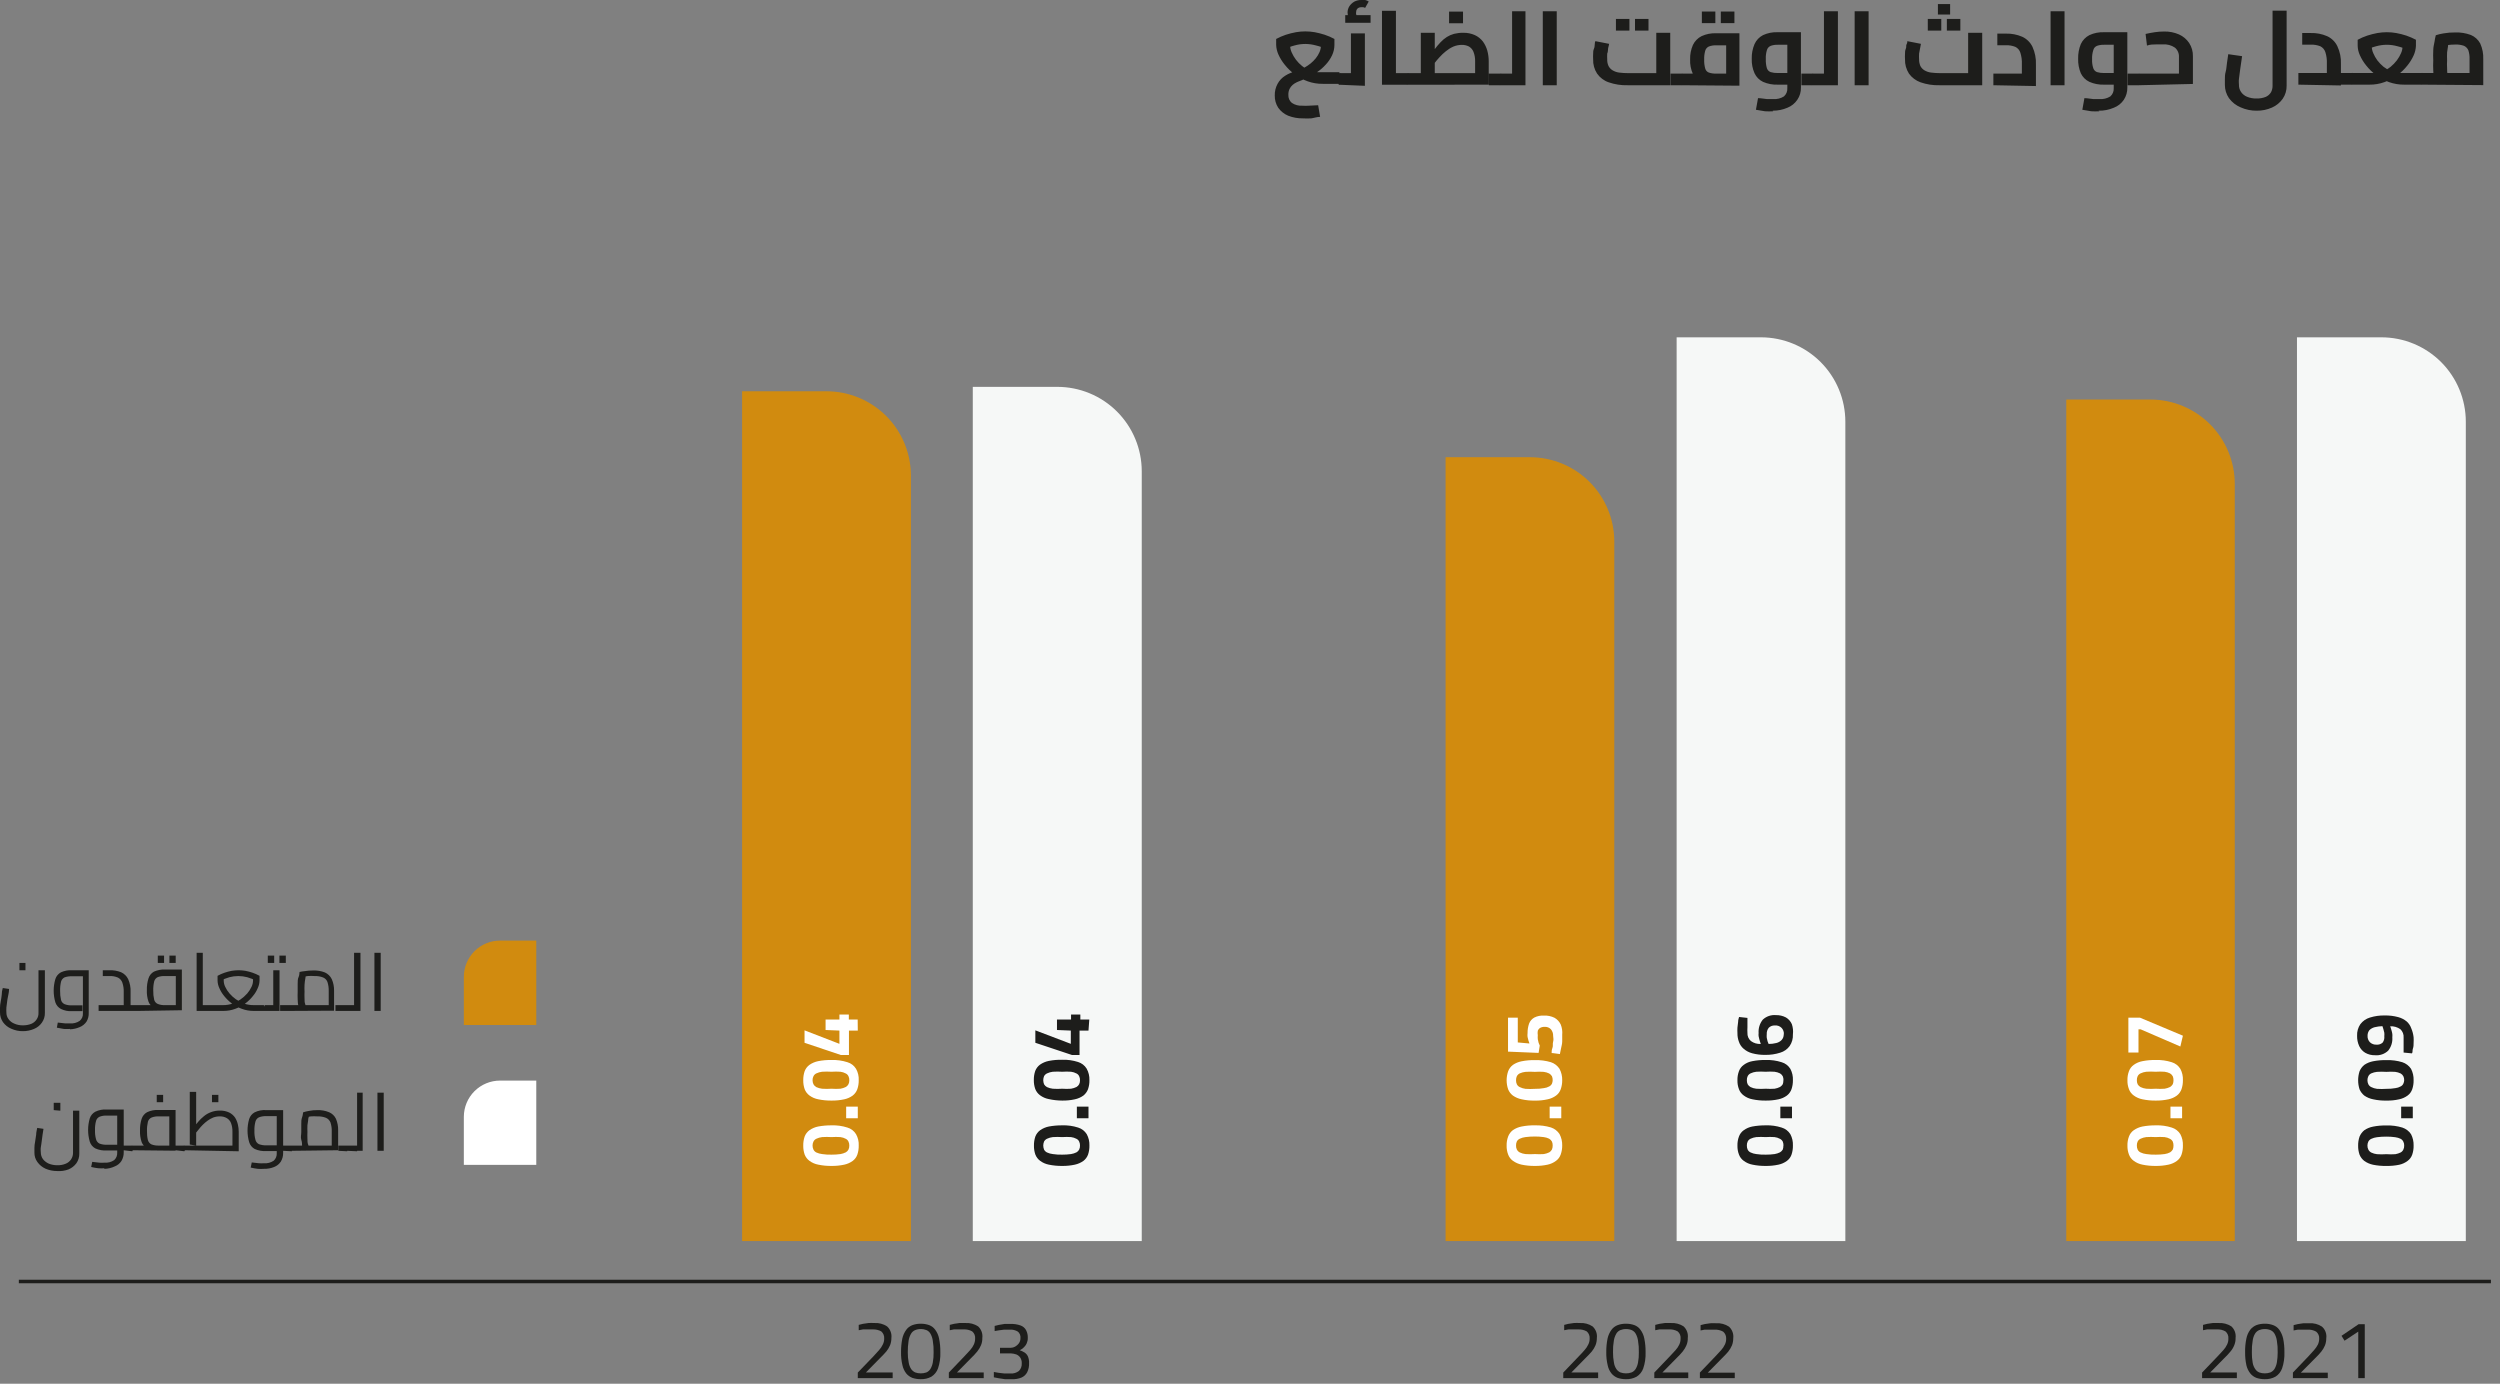 <svg width="215" height="119" viewBox="0 0 215 119" fill="none" xmlns="http://www.w3.org/2000/svg">
<rect x="0" y="0" width="215" height="119" fill="#808080" stroke="none"/>
<g clip-path="url(#clip0_182_61)">
<path d="M1.62 110.21H214.22" stroke="#1D1D1B" stroke-width="0.3" stroke-miterlimit="10"/>
<path d="M113.36 9.05L113.53 10.05C113.26 10.05 113 10.15 112.76 10.18C112.524 10.194 112.286 10.194 112.05 10.18C111.616 10.187 111.184 10.109 110.78 9.95C110.439 9.806 110.145 9.571 109.93 9.27C109.725 8.955 109.621 8.586 109.63 8.21C109.621 7.861 109.704 7.517 109.87 7.21C110.024 6.922 110.252 6.681 110.53 6.51C110.832 6.313 111.173 6.183 111.53 6.13L111.63 6.06C111.816 5.993 111.996 5.913 112.17 5.82C112.36 5.716 112.541 5.596 112.71 5.46C112.875 5.325 113.025 5.175 113.16 5.01C113.289 4.848 113.397 4.67 113.48 4.48C113.559 4.3 113.6 4.106 113.6 3.91V3.33L114.18 4.28C113.863 4.116 113.527 3.992 113.18 3.91C112.88 3.826 112.571 3.782 112.26 3.78C111.945 3.78 111.633 3.824 111.33 3.91C111 3.997 110.681 4.121 110.38 4.28L110.95 3.33V3.91C110.953 4.113 110.997 4.314 111.08 4.5C111.278 4.956 111.583 5.358 111.97 5.67C112.171 5.83 112.393 5.962 112.63 6.06C112.864 6.158 113.116 6.21 113.37 6.21H115.19V7.21H113.76C113.314 7.216 112.87 7.142 112.45 6.99C112.052 6.847 111.678 6.644 111.34 6.39C111.021 6.156 110.735 5.88 110.49 5.57C110.268 5.299 110.083 5 109.94 4.68C109.827 4.424 109.762 4.149 109.75 3.87V3.35C110.017 3.208 110.294 3.087 110.58 2.99C110.865 2.898 111.156 2.824 111.45 2.77C111.717 2.723 111.988 2.699 112.26 2.7C112.532 2.7 112.802 2.724 113.07 2.77C113.361 2.826 113.648 2.899 113.93 2.99C114.217 3.086 114.494 3.206 114.76 3.35V3.87C114.758 4.174 114.69 4.475 114.56 4.75C114.424 5.044 114.242 5.314 114.02 5.55C113.795 5.801 113.54 6.022 113.26 6.21C112.988 6.407 112.697 6.574 112.39 6.71L112.18 6.8L111.9 6.92L111.64 7.02L111.51 7.08C111.387 7.137 111.272 7.211 111.17 7.3C111.056 7.396 110.964 7.516 110.9 7.65C110.826 7.809 110.791 7.984 110.8 8.16C110.792 8.291 110.815 8.421 110.867 8.541C110.919 8.661 110.999 8.767 111.1 8.85C111.368 9.029 111.688 9.113 112.01 9.09C112.19 9.103 112.37 9.103 112.55 9.09L113.36 9.05ZM115.23 7.29C115.201 7.3 115.169 7.3 115.14 7.29C115.12 7.255 115.103 7.218 115.09 7.18C115.09 7.18 115.09 7.08 115.09 7.02C115.085 6.947 115.085 6.873 115.09 6.8C115.084 6.71 115.084 6.62 115.09 6.53C115.094 6.466 115.115 6.404 115.15 6.35C115.157 6.329 115.17 6.311 115.188 6.298C115.206 6.285 115.228 6.279 115.25 6.28L115.23 7.29ZM115.23 7.29V6.29C115.244 6.284 115.26 6.28 115.275 6.28C115.291 6.28 115.306 6.284 115.32 6.29C115.324 6.323 115.324 6.357 115.32 6.39C115.326 6.447 115.326 6.503 115.32 6.56C115.325 6.63 115.325 6.7 115.32 6.77C115.325 6.843 115.325 6.917 115.32 6.99C115.327 7.043 115.327 7.097 115.32 7.15C115.323 7.187 115.323 7.223 115.32 7.26C115.303 7.275 115.281 7.286 115.259 7.292C115.236 7.297 115.212 7.296 115.19 7.29H115.23ZM115.23 7.29V6.29H116.88L116.18 6.87V2.87H117.38V7.38L115.23 7.29ZM115.69 1.96V1.3H117.87V1.96H115.69ZM116.24 1.88C116.135 1.763 116.048 1.632 115.98 1.49C115.921 1.361 115.891 1.222 115.89 1.08C115.889 0.885 115.944 0.694 116.05 0.53C116.159 0.371 116.303 0.237 116.47 0.14C116.649 0.048 116.848 -4.8043e-05 117.05 6.72601e-06C117.166 -0.014 117.284 -0.014 117.4 6.72601e-06C117.51 0.026 117.615 0.069 117.71 0.13L117.4 0.68C117.35 0.651 117.296 0.631 117.24 0.62H117.08C116.96 0.615 116.843 0.654 116.75 0.73C116.711 0.769 116.68 0.816 116.659 0.868C116.639 0.919 116.629 0.975 116.63 1.03C116.614 1.099 116.614 1.171 116.63 1.24C116.664 1.319 116.707 1.393 116.76 1.46L116.24 1.88ZM118.85 7.29V0.93H120.05V7.29H118.85ZM120.05 7.29V6.29H121.05V7.29H120.05ZM121.05 7.29C121.024 7.3 120.996 7.3 120.97 7.29C120.946 7.256 120.926 7.219 120.91 7.18C120.91 7.18 120.91 7.08 120.91 7.02C120.905 6.947 120.905 6.873 120.91 6.8C120.903 6.71 120.903 6.62 120.91 6.53C120.914 6.466 120.935 6.404 120.97 6.35C120.977 6.329 120.99 6.311 121.008 6.298C121.026 6.285 121.048 6.279 121.07 6.28L121.05 7.29ZM121.05 7.29V6.29C121.064 6.283 121.079 6.279 121.095 6.279C121.111 6.279 121.126 6.283 121.14 6.29C121.147 6.323 121.147 6.357 121.14 6.39C121.15 6.446 121.15 6.504 121.14 6.56C121.145 6.63 121.145 6.7 121.14 6.77C121.145 6.843 121.145 6.917 121.14 6.99C121.151 7.043 121.151 7.097 121.14 7.15C121.147 7.186 121.147 7.224 121.14 7.26C121.121 7.277 121.096 7.288 121.07 7.29H121.05ZM121.05 7.29V6.29H127.86L126.86 7.17V5.28C126.869 5 126.821 4.721 126.72 4.46C126.644 4.268 126.507 4.106 126.33 4C126.141 3.904 125.932 3.856 125.72 3.86C125.466 3.859 125.214 3.91 124.98 4.01C124.75 4.114 124.535 4.249 124.34 4.41C124.142 4.568 123.958 4.742 123.79 4.93C123.617 5.117 123.467 5.297 123.34 5.47L123 5.9L122.73 5.03L123.36 4.26C123.525 4.04 123.702 3.83 123.89 3.63C124.05 3.458 124.232 3.307 124.43 3.18C124.622 3.06 124.831 2.969 125.05 2.91C125.308 2.846 125.574 2.816 125.84 2.82C126.184 2.811 126.526 2.88 126.84 3.02C127.111 3.146 127.347 3.334 127.53 3.57C127.702 3.809 127.831 4.076 127.91 4.36C127.99 4.66 128.031 4.969 128.03 5.28V7.28L121.05 7.29ZM122.19 6.29V2.82H123.39V6.29H122.19ZM124.62 2V1H125.82V2H124.62ZM128.04 7.33V6.33H129.04V7.33H128.04ZM129.04 7.33C129.011 7.34 128.979 7.34 128.95 7.33C128.93 7.295 128.913 7.258 128.9 7.22C128.893 7.167 128.893 7.113 128.9 7.06C128.895 6.987 128.895 6.913 128.9 6.84C128.894 6.75 128.894 6.66 128.9 6.57C128.904 6.506 128.925 6.444 128.96 6.39C128.967 6.369 128.98 6.351 128.998 6.338C129.016 6.325 129.038 6.319 129.06 6.32L129.04 7.33ZM129.04 7.33V6.33C129.052 6.323 129.066 6.319 129.08 6.319C129.094 6.319 129.108 6.323 129.12 6.33C129.12 6.33 129.12 6.39 129.18 6.43V6.6C129.185 6.67 129.185 6.74 129.18 6.81C129.185 6.883 129.185 6.957 129.18 7.03C129.18 7.09 129.18 7.15 129.18 7.19C129.168 7.231 129.148 7.268 129.12 7.3C129.103 7.309 129.083 7.313 129.063 7.312C129.044 7.31 129.025 7.302 129.01 7.29L129.04 7.33ZM129.04 7.33V6.33H130.04V7.33H129.04ZM130.04 7.33V0.97H131.19V7.33H130.04ZM132.68 7.33V0.97H133.88V7.33H132.68ZM139.97 7.33C139.419 7.346 138.87 7.261 138.35 7.08C137.945 6.943 137.595 6.68 137.35 6.33C137.112 5.965 136.993 5.535 137.01 5.1C137.001 4.95 137.001 4.8 137.01 4.65C137.01 4.49 137.01 4.34 137.08 4.19C137.15 4.04 137.13 3.91 137.15 3.8C137.17 3.69 137.15 3.6 137.21 3.54L138.38 3.77C138.38 3.87 138.33 3.99 138.3 4.14C138.27 4.29 138.3 4.45 138.22 4.61C138.211 4.767 138.211 4.923 138.22 5.08C138.21 5.283 138.248 5.485 138.33 5.67C138.407 5.822 138.525 5.95 138.67 6.04C138.841 6.144 139.032 6.212 139.23 6.24C139.499 6.274 139.769 6.291 140.04 6.29H142.44V2.82H143.64V7.33H139.97ZM138.97 2.63V1.63H140.13V2.63H138.97ZM140.61 2.63V1.63H141.77V2.63H140.61ZM143.67 7.33V6.33H144.62V7.33H143.67ZM144.62 7.33C144.591 7.34 144.559 7.34 144.53 7.33C144.527 7.293 144.527 7.257 144.53 7.22C144.523 7.167 144.523 7.113 144.53 7.06C144.525 6.987 144.525 6.913 144.53 6.84C144.524 6.75 144.524 6.66 144.53 6.57C144.534 6.506 144.555 6.444 144.59 6.39C144.597 6.369 144.61 6.351 144.628 6.338C144.646 6.325 144.668 6.319 144.69 6.32L144.62 7.33ZM144.62 7.33V6.33C144.634 6.324 144.649 6.32 144.665 6.32C144.68 6.32 144.696 6.324 144.71 6.33C144.714 6.363 144.714 6.397 144.71 6.43V6.6C144.716 6.67 144.716 6.74 144.71 6.81C144.715 6.883 144.715 6.957 144.71 7.03C144.71 7.09 144.71 7.15 144.71 7.19C144.713 7.227 144.713 7.263 144.71 7.3C144.689 7.309 144.666 7.313 144.644 7.311C144.621 7.309 144.599 7.302 144.58 7.29L144.62 7.33ZM144.62 7.33V6.33H148.82L148.45 6.64V3.64L148.76 3.9H147.59C147.375 3.889 147.161 3.923 146.96 4C146.885 4.034 146.819 4.083 146.765 4.146C146.711 4.208 146.672 4.281 146.65 4.36C146.582 4.604 146.551 4.857 146.56 5.11C146.548 5.376 146.579 5.643 146.65 5.9C146.671 5.977 146.711 6.048 146.764 6.107C146.818 6.166 146.885 6.212 146.96 6.24C147.163 6.308 147.376 6.339 147.59 6.33V7.27C147.16 7.281 146.731 7.206 146.33 7.05C146.007 6.919 145.744 6.673 145.59 6.36C145.413 5.968 145.331 5.54 145.35 5.11C145.338 4.684 145.42 4.261 145.59 3.87C145.746 3.542 146.006 3.275 146.33 3.11C146.724 2.928 147.156 2.843 147.59 2.86H149.59V7.37L144.62 7.33ZM146.36 1.99V0.99H147.52V1.99H146.36ZM147.99 1.99V0.99H149.16V1.99H147.99ZM152.49 9.57C152.257 9.585 152.023 9.585 151.79 9.57L151.01 9.44L151.19 8.44C151.49 8.44 151.74 8.51 151.95 8.52H152.49C152.817 8.546 153.143 8.466 153.42 8.29C153.519 8.202 153.597 8.092 153.647 7.969C153.698 7.846 153.719 7.713 153.71 7.58V3.63L154.01 3.85H152.88C152.679 3.843 152.479 3.874 152.29 3.94C152.212 3.97 152.142 4.016 152.085 4.077C152.028 4.138 151.985 4.211 151.96 4.29C151.879 4.549 151.846 4.82 151.86 5.09C151.849 5.35 151.88 5.61 151.95 5.86C151.975 5.937 152.016 6.008 152.071 6.066C152.127 6.125 152.195 6.171 152.27 6.2C152.468 6.258 152.674 6.285 152.88 6.28H153.71V7.28H152.88C152.447 7.295 152.017 7.213 151.62 7.04C151.298 6.885 151.04 6.624 150.89 6.3C150.716 5.907 150.634 5.48 150.65 5.05C150.638 4.618 150.72 4.188 150.89 3.79C151.039 3.458 151.297 3.187 151.62 3.02C152.014 2.838 152.446 2.753 152.88 2.77H154.88V7.52C154.892 7.897 154.784 8.269 154.57 8.58C154.365 8.886 154.072 9.123 153.73 9.26C153.326 9.435 152.89 9.524 152.45 9.52L152.49 9.57ZM154.92 7.33V6.33H155.86V7.33H154.92ZM155.86 7.33C155.847 7.336 155.834 7.338 155.82 7.338C155.806 7.338 155.793 7.336 155.78 7.33C155.752 7.298 155.732 7.261 155.72 7.22C155.72 7.22 155.72 7.12 155.72 7.06C155.715 6.987 155.715 6.913 155.72 6.84C155.714 6.75 155.714 6.66 155.72 6.57C155.724 6.506 155.745 6.444 155.78 6.39C155.787 6.369 155.8 6.351 155.818 6.338C155.836 6.325 155.858 6.319 155.88 6.32L155.86 7.33ZM155.86 7.33V6.33C155.874 6.323 155.889 6.319 155.905 6.319C155.921 6.319 155.936 6.323 155.95 6.33C155.957 6.363 155.957 6.397 155.95 6.43C155.96 6.486 155.96 6.544 155.95 6.6C155.955 6.67 155.955 6.74 155.95 6.81C155.955 6.883 155.955 6.957 155.95 7.03C155.961 7.083 155.961 7.137 155.95 7.19C155.957 7.226 155.957 7.264 155.95 7.3C155.93 7.311 155.907 7.316 155.884 7.314C155.86 7.312 155.838 7.304 155.82 7.29L155.86 7.33ZM155.86 7.33V6.33H156.86V7.33H155.86ZM156.86 7.33V0.97H158.06V7.33H156.86ZM159.5 7.33V0.97H160.7V7.33H159.5ZM166.79 7.33C166.239 7.346 165.69 7.261 165.17 7.08C164.768 6.938 164.419 6.676 164.17 6.33C163.936 5.963 163.817 5.535 163.83 5.1C163.821 4.95 163.821 4.8 163.83 4.65C163.83 4.49 163.83 4.34 163.9 4.19C163.97 4.04 163.9 3.91 163.97 3.8C164.04 3.69 164.02 3.6 164.03 3.54L165.2 3.77L165.13 4.14L165.04 4.61C165.031 4.767 165.031 4.923 165.04 5.08C165.035 5.282 165.072 5.483 165.15 5.67C165.227 5.822 165.345 5.95 165.49 6.04C165.664 6.145 165.858 6.214 166.06 6.24C166.325 6.274 166.592 6.291 166.86 6.29H169.26V2.82H170.47V7.33H166.79ZM165.79 2.63V1.63H166.95V2.63H165.79ZM166.66 1.25V0.35H167.71V1.25H166.66ZM167.43 2.63V1.63H168.59V2.63H167.43ZM171.43 7.33V6.33H174.7L173.88 7.04V5.53C173.896 5.192 173.852 4.853 173.75 4.53C173.716 4.422 173.661 4.321 173.587 4.235C173.513 4.149 173.422 4.08 173.32 4.03C173.059 3.928 172.78 3.88 172.5 3.89H171.77V2.89H172.5C172.984 2.877 173.465 2.969 173.91 3.16C174.293 3.337 174.604 3.641 174.79 4.02C175.01 4.503 175.113 5.03 175.09 5.56V7.4L171.43 7.33ZM176.35 7.33V0.97H177.55V7.33H176.35ZM180.55 9.57C180.317 9.584 180.083 9.584 179.85 9.57L179.08 9.44L179.26 8.44C179.56 8.44 179.81 8.51 180.02 8.52H180.55C180.88 8.546 181.21 8.466 181.49 8.29C181.589 8.202 181.667 8.092 181.717 7.969C181.768 7.846 181.789 7.713 181.78 7.58V3.63L182.07 3.85H180.95C180.746 3.843 180.543 3.873 180.35 3.94C180.272 3.968 180.203 4.015 180.147 4.076C180.091 4.137 180.051 4.21 180.03 4.29C179.945 4.548 179.908 4.819 179.92 5.09C179.907 5.351 179.941 5.611 180.02 5.86C180.045 5.937 180.086 6.008 180.141 6.066C180.197 6.125 180.265 6.171 180.34 6.2C180.538 6.258 180.744 6.285 180.95 6.28H181.78V7.28H180.95C180.517 7.295 180.087 7.213 179.69 7.04C179.365 6.886 179.104 6.625 178.95 6.3C178.785 5.905 178.707 5.478 178.72 5.05C178.709 4.619 178.787 4.19 178.95 3.79C179.103 3.458 179.364 3.186 179.69 3.02C180.084 2.838 180.516 2.753 180.95 2.77H182.95V7.52C182.961 7.896 182.856 8.266 182.65 8.58C182.443 8.889 182.146 9.126 181.8 9.26C181.381 9.442 180.927 9.531 180.47 9.52L180.55 9.57ZM182.98 7.33V6.33H183.93V7.33H182.98ZM183.93 7.33C183.901 7.342 183.869 7.342 183.84 7.33C183.816 7.297 183.798 7.26 183.79 7.22C183.779 7.167 183.779 7.113 183.79 7.06C183.785 6.987 183.785 6.913 183.79 6.84C183.784 6.75 183.784 6.66 183.79 6.57C183.804 6.508 183.824 6.448 183.85 6.39C183.86 6.369 183.875 6.351 183.895 6.339C183.914 6.326 183.937 6.32 183.96 6.32L183.93 7.33ZM183.93 7.33V6.33C183.942 6.324 183.956 6.321 183.97 6.321C183.984 6.321 183.998 6.324 184.01 6.33C184.034 6.361 184.055 6.394 184.07 6.43V6.6C184.07 6.66 184.07 6.73 184.07 6.81C184.07 6.89 184.07 6.96 184.07 7.03C184.07 7.1 184.07 7.15 184.07 7.19C184.054 7.229 184.034 7.266 184.01 7.3C183.999 7.31 183.986 7.318 183.972 7.323C183.958 7.328 183.943 7.331 183.928 7.33C183.913 7.329 183.898 7.325 183.885 7.318C183.871 7.311 183.86 7.302 183.85 7.29L183.93 7.33ZM183.93 7.33V6.33H187.8L187.39 6.66V4.92C187.4 4.766 187.375 4.612 187.316 4.47C187.257 4.328 187.166 4.201 187.05 4.1C186.74 3.886 186.365 3.787 185.99 3.82H185.42C185.18 3.82 184.92 3.82 184.64 3.92L184.52 2.92C184.78 2.86 185.04 2.81 185.31 2.77C185.571 2.731 185.836 2.71 186.1 2.71C186.543 2.699 186.983 2.784 187.39 2.96C187.748 3.118 188.053 3.375 188.27 3.7C188.491 4.042 188.603 4.443 188.59 4.85V7.22L183.93 7.33ZM194.09 9.52C193.608 9.527 193.13 9.428 192.69 9.23C192.291 9.063 191.945 8.79 191.69 8.44C191.46 8.104 191.338 7.707 191.34 7.3C191.34 7.18 191.34 7.02 191.34 6.82C191.34 6.63 191.34 6.4 191.41 6.16C191.48 5.92 191.48 5.66 191.52 5.41C191.56 5.16 191.6 4.9 191.63 4.66L192.82 4.83C192.76 5.23 192.7 5.6 192.66 5.93C192.62 6.26 192.58 6.55 192.55 6.78C192.52 7.01 192.55 7.18 192.55 7.29C192.543 7.51 192.606 7.727 192.73 7.91C192.857 8.093 193.034 8.235 193.24 8.32C193.5 8.427 193.779 8.478 194.06 8.47C194.333 8.479 194.606 8.431 194.86 8.33C195.048 8.246 195.205 8.106 195.31 7.93C195.4 7.754 195.444 7.558 195.44 7.36V0.92H196.65V7.36C196.66 7.766 196.541 8.166 196.31 8.5C196.077 8.829 195.759 9.089 195.39 9.25C194.981 9.432 194.538 9.524 194.09 9.52ZM197.66 7.28V6.28H200.93L200.11 6.99V5.48C200.126 5.142 200.082 4.803 199.98 4.48C199.945 4.373 199.889 4.273 199.815 4.187C199.741 4.101 199.651 4.031 199.55 3.98C199.286 3.877 199.003 3.829 198.72 3.84H197.99V2.84H198.72C199.204 2.825 199.686 2.917 200.13 3.11C200.516 3.284 200.828 3.588 201.01 3.97C201.238 4.45 201.345 4.979 201.32 5.51V7.35L197.66 7.28ZM201.32 7.28V6.28H202.26V7.28H201.32ZM202.26 7.28C202.247 7.286 202.234 7.288 202.22 7.288C202.206 7.288 202.193 7.286 202.18 7.28C202.152 7.248 202.132 7.211 202.12 7.17C202.12 7.17 202.12 7.07 202.12 7.01C202.115 6.937 202.115 6.863 202.12 6.79C202.113 6.7 202.113 6.61 202.12 6.52C202.124 6.456 202.145 6.394 202.18 6.34C202.187 6.319 202.2 6.301 202.218 6.288C202.236 6.275 202.258 6.269 202.28 6.27L202.26 7.28ZM202.26 7.28V6.28H204.19C204.447 6.281 204.703 6.23 204.94 6.13C205.177 6.032 205.399 5.9 205.6 5.74C205.797 5.577 205.974 5.393 206.13 5.19C206.274 4.998 206.395 4.79 206.49 4.57C206.573 4.384 206.617 4.184 206.62 3.98V3.4L207.19 4.35C206.873 4.187 206.537 4.063 206.19 3.98C205.887 3.894 205.575 3.85 205.26 3.85C204.949 3.852 204.64 3.896 204.34 3.98C204.01 4.065 203.691 4.189 203.39 4.35L203.97 3.4V3.98C203.973 4.184 204.017 4.384 204.1 4.57C204.192 4.79 204.309 4.998 204.45 5.19C204.606 5.393 204.783 5.577 204.98 5.74C205.185 5.898 205.411 6.03 205.65 6.13C205.884 6.229 206.136 6.28 206.39 6.28H208.24V7.28H206.77C206.32 7.285 205.874 7.211 205.45 7.06C205.055 6.917 204.684 6.714 204.35 6.46C204.031 6.226 203.745 5.95 203.5 5.64C203.278 5.369 203.093 5.07 202.95 4.75C202.832 4.496 202.767 4.22 202.76 3.94V3.42C203.026 3.276 203.303 3.156 203.59 3.06C203.875 2.968 204.166 2.894 204.46 2.84C204.724 2.794 204.992 2.771 205.26 2.77C205.532 2.769 205.803 2.793 206.07 2.84C206.364 2.894 206.655 2.968 206.94 3.06C207.226 3.158 207.503 3.278 207.77 3.42V3.94C207.758 4.22 207.693 4.494 207.58 4.75C207.437 5.07 207.252 5.369 207.03 5.64C206.785 5.95 206.499 6.226 206.18 6.46C205.842 6.714 205.468 6.917 205.07 7.06C204.65 7.212 204.206 7.286 203.76 7.28H202.26ZM202.26 7.28V6.28C202.274 6.273 202.289 6.269 202.305 6.269C202.321 6.269 202.336 6.273 202.35 6.28C202.375 6.309 202.392 6.343 202.4 6.38C202.41 6.436 202.41 6.494 202.4 6.55C202.406 6.62 202.406 6.69 202.4 6.76C202.405 6.833 202.405 6.907 202.4 6.98C202.411 7.033 202.411 7.087 202.4 7.14C202.392 7.18 202.374 7.217 202.35 7.25C202.339 7.263 202.325 7.273 202.309 7.28C202.294 7.287 202.277 7.29 202.26 7.29V7.28ZM208.26 7.28C208.234 7.29 208.206 7.29 208.18 7.28C208.156 7.246 208.136 7.209 208.12 7.17C208.12 7.17 208.12 7.07 208.12 7.01C208.12 6.95 208.12 6.87 208.12 6.79C208.113 6.7 208.113 6.61 208.12 6.52C208.124 6.456 208.145 6.394 208.18 6.34C208.18 6.34 208.24 6.27 208.28 6.27L208.26 7.28ZM208.26 7.28V6.28H212.93L212.38 6.75V5.09C212.391 4.833 212.357 4.576 212.28 4.33C212.208 4.156 212.072 4.016 211.9 3.94C211.666 3.858 211.418 3.821 211.17 3.83C210.929 3.831 210.689 3.848 210.45 3.88C210.259 3.901 210.071 3.945 209.89 4.01L210.64 3.31C210.595 3.481 210.562 3.655 210.54 3.83C210.54 4.04 210.47 4.27 210.45 4.5C210.43 4.73 210.45 4.97 210.45 5.2C210.436 5.42 210.436 5.64 210.45 5.86C210.45 6.08 210.45 6.29 210.52 6.46C210.59 6.63 210.52 6.75 210.58 6.82L209.44 7.13C209.44 7.05 209.44 6.91 209.35 6.72C209.26 6.53 209.28 6.3 209.26 6.04C209.245 5.76 209.245 5.48 209.26 5.2C209.245 4.91 209.245 4.62 209.26 4.33C209.26 4.05 209.33 3.8 209.37 3.58C209.393 3.394 209.43 3.21 209.48 3.03C209.698 2.958 209.923 2.905 210.15 2.87C210.48 2.812 210.815 2.786 211.15 2.79C211.61 2.775 212.069 2.849 212.5 3.01C212.842 3.155 213.124 3.413 213.3 3.74C213.492 4.167 213.581 4.633 213.56 5.1V7.32L208.26 7.28ZM208.26 7.28V6.28C208.274 6.273 208.289 6.269 208.305 6.269C208.321 6.269 208.336 6.273 208.35 6.28C208.35 6.28 208.35 6.34 208.41 6.38C208.415 6.437 208.415 6.494 208.41 6.55C208.415 6.62 208.415 6.69 208.41 6.76C208.415 6.833 208.415 6.907 208.41 6.98C208.416 7.033 208.416 7.087 208.41 7.14C208.398 7.181 208.378 7.218 208.35 7.25C208.329 7.273 208.301 7.288 208.27 7.29L208.26 7.28Z" fill="#1D1D1B"/>
<path d="M189.38 118.52V118.04L190.71 116.65L191.21 116.11C191.34 115.967 191.448 115.805 191.53 115.63C191.606 115.475 191.644 115.303 191.64 115.13C191.653 115.012 191.637 114.894 191.594 114.784C191.55 114.674 191.48 114.576 191.39 114.5C191.165 114.373 190.908 114.314 190.65 114.33H190.24H189.81L189.46 114.4V113.94L189.82 113.85L190.29 113.78H190.79C191.182 113.754 191.571 113.856 191.9 114.07C192.035 114.196 192.139 114.352 192.201 114.526C192.264 114.7 192.284 114.887 192.26 115.07C192.266 115.279 192.228 115.486 192.15 115.68C192.074 115.876 191.966 116.059 191.83 116.22C191.662 116.424 191.481 116.618 191.29 116.8L190.08 118.03H192.37V118.52H189.38Z" fill="#1D1D1B"/>
<path d="M194.77 118.61C194.529 118.612 194.289 118.574 194.06 118.5C193.853 118.423 193.67 118.292 193.53 118.12C193.364 117.912 193.248 117.67 193.19 117.41C193.112 117.045 193.075 116.673 193.08 116.3C193.07 115.9 193.107 115.501 193.19 115.11C193.243 114.839 193.355 114.582 193.52 114.36C193.658 114.182 193.841 114.044 194.05 113.96C194.277 113.877 194.518 113.837 194.76 113.84C195.009 113.834 195.256 113.875 195.49 113.96C195.702 114.038 195.887 114.177 196.02 114.36C196.177 114.587 196.289 114.841 196.35 115.11C196.429 115.502 196.466 115.901 196.46 116.3C196.477 116.768 196.41 117.236 196.26 117.68C196.155 117.98 195.95 118.234 195.68 118.4C195.4 118.548 195.086 118.62 194.77 118.61ZM194.77 118.11C194.933 118.111 195.096 118.084 195.25 118.03C195.392 117.969 195.513 117.868 195.6 117.74C195.704 117.568 195.775 117.378 195.81 117.18C195.858 116.889 195.882 116.595 195.88 116.3C195.89 115.965 195.866 115.63 195.81 115.3C195.782 115.089 195.714 114.886 195.61 114.7C195.53 114.562 195.407 114.453 195.26 114.39C195.105 114.326 194.938 114.295 194.77 114.3C194.602 114.296 194.435 114.327 194.28 114.39C194.135 114.456 194.013 114.564 193.93 114.7C193.823 114.884 193.755 115.088 193.73 115.3C193.674 115.63 193.65 115.965 193.66 116.3C193.653 116.598 193.677 116.896 193.73 117.19C193.761 117.387 193.837 117.575 193.95 117.74C194.034 117.871 194.156 117.972 194.3 118.03C194.451 118.084 194.61 118.111 194.77 118.11Z" fill="#1D1D1B"/>
<path d="M197.19 118.52V118.04L198.52 116.65L199.01 116.11C199.14 115.965 199.251 115.803 199.34 115.63C199.412 115.473 199.449 115.303 199.45 115.13C199.459 115.015 199.44 114.899 199.394 114.793C199.349 114.687 199.279 114.593 199.19 114.52C198.962 114.392 198.701 114.333 198.44 114.35H198.04H197.61L197.25 114.42V113.96L197.62 113.87L198.09 113.8H198.59C198.979 113.772 199.366 113.874 199.69 114.09C199.829 114.213 199.936 114.369 200 114.544C200.065 114.718 200.085 114.906 200.06 115.09C200.061 115.298 200.024 115.505 199.95 115.7C199.87 115.894 199.762 116.076 199.63 116.24C199.462 116.444 199.281 116.638 199.09 116.82L197.87 118.05H200.19V118.52H197.19Z" fill="#1D1D1B"/>
<path d="M202.81 118.52V114.52L201.63 115.3L201.37 114.88L202.84 113.88H203.37V118.52H202.81Z" fill="#1D1D1B"/>
<path d="M134.44 118.52V118.04L135.77 116.65C135.97 116.45 136.13 116.27 136.27 116.11C136.4 115.967 136.508 115.805 136.59 115.63C136.67 115.475 136.711 115.304 136.71 115.13C136.722 115.013 136.705 114.894 136.661 114.785C136.618 114.675 136.549 114.578 136.46 114.5C136.231 114.374 135.971 114.315 135.71 114.33H135.31H134.88L134.52 114.4V113.94L134.88 113.85L135.36 113.78C135.527 113.77 135.693 113.77 135.86 113.78C136.249 113.754 136.635 113.856 136.96 114.07C137.097 114.195 137.202 114.351 137.267 114.525C137.331 114.699 137.353 114.886 137.33 115.07C137.331 115.278 137.294 115.485 137.22 115.68C137.14 115.874 137.032 116.056 136.9 116.22C136.75 116.39 136.57 116.59 136.35 116.8L135.14 118.03H137.44V118.52H134.44Z" fill="#1D1D1B"/>
<path d="M139.83 118.61C139.589 118.612 139.349 118.574 139.12 118.5C138.914 118.42 138.732 118.29 138.59 118.12C138.424 117.914 138.31 117.67 138.26 117.41C138.173 117.047 138.132 116.674 138.14 116.3C138.135 115.901 138.171 115.502 138.25 115.11C138.31 114.839 138.426 114.584 138.59 114.36C138.723 114.178 138.908 114.038 139.12 113.96C139.347 113.876 139.588 113.835 139.83 113.84C140.079 113.836 140.326 113.877 140.56 113.96C140.769 114.039 140.95 114.178 141.08 114.36C141.245 114.582 141.357 114.839 141.41 115.11C141.489 115.502 141.526 115.901 141.52 116.3C141.537 116.768 141.47 117.236 141.32 117.68C141.215 117.98 141.01 118.234 140.74 118.4C140.46 118.548 140.146 118.62 139.83 118.61ZM139.83 118.11C139.994 118.113 140.156 118.086 140.31 118.03C140.454 117.972 140.576 117.871 140.66 117.74C140.764 117.568 140.835 117.378 140.87 117.18C140.923 116.89 140.947 116.595 140.94 116.3C140.95 115.965 140.926 115.63 140.87 115.3C140.842 115.089 140.774 114.886 140.67 114.7C140.594 114.562 140.474 114.453 140.33 114.39C140.171 114.326 140.001 114.295 139.83 114.3C139.665 114.296 139.502 114.327 139.35 114.39C139.201 114.45 139.078 114.56 139 114.7C138.894 114.885 138.822 115.089 138.79 115.3C138.734 115.63 138.71 115.965 138.72 116.3C138.716 116.599 138.743 116.897 138.8 117.19C138.828 117.387 138.9 117.574 139.01 117.74C139.097 117.868 139.218 117.969 139.36 118.03C139.511 118.083 139.67 118.11 139.83 118.11Z" fill="#1D1D1B"/>
<path d="M142.27 118.52V118.04L143.6 116.65L144.1 116.11C144.23 115.967 144.338 115.805 144.42 115.63C144.492 115.473 144.529 115.303 144.53 115.13C144.543 115.012 144.527 114.894 144.484 114.784C144.44 114.674 144.37 114.576 144.28 114.5C144.055 114.373 143.798 114.314 143.54 114.33H143.13H142.7L142.35 114.4V113.94L142.71 113.85L143.18 113.78H143.68C144.072 113.754 144.461 113.856 144.79 114.07C144.925 114.196 145.029 114.352 145.091 114.526C145.154 114.7 145.174 114.887 145.15 115.07C145.156 115.279 145.118 115.486 145.04 115.68C144.96 115.874 144.852 116.056 144.72 116.22C144.552 116.424 144.371 116.618 144.18 116.8L142.97 118.03H145.19V118.52H142.27Z" fill="#1D1D1B"/>
<path d="M146.19 118.52V118.04L147.52 116.65L148.02 116.11C148.15 115.967 148.258 115.805 148.34 115.63C148.416 115.475 148.454 115.303 148.45 115.13C148.457 115.015 148.437 114.9 148.392 114.794C148.347 114.688 148.278 114.594 148.19 114.52C147.961 114.394 147.701 114.335 147.44 114.35H147.03H146.6L146.25 114.42V113.96L146.61 113.87L147.09 113.8C147.257 113.79 147.424 113.79 147.59 113.8C147.979 113.774 148.365 113.876 148.69 114.09C148.827 114.215 148.932 114.371 148.997 114.545C149.061 114.719 149.083 114.906 149.06 115.09C149.061 115.298 149.024 115.505 148.95 115.7C148.866 115.893 148.759 116.074 148.63 116.24C148.48 116.41 148.3 116.61 148.08 116.82L146.87 118.05H149.19V118.52H146.19Z" fill="#1D1D1B"/>
<path d="M73.77 118.52V118.04L75.11 116.65L75.6 116.11C75.73 115.967 75.838 115.805 75.92 115.63C76 115.475 76.041 115.304 76.04 115.13C76.052 115.013 76.035 114.894 75.991 114.785C75.948 114.675 75.879 114.578 75.79 114.5C75.561 114.374 75.301 114.315 75.04 114.33H74.64H74.21L73.85 114.4V113.94L74.21 113.85L74.69 113.78C74.856 113.77 75.023 113.77 75.19 113.78C75.579 113.754 75.965 113.856 76.29 114.07C76.427 114.195 76.532 114.351 76.597 114.525C76.661 114.699 76.683 114.886 76.66 115.07C76.661 115.278 76.624 115.485 76.55 115.68C76.47 115.874 76.362 116.056 76.23 116.22C76.08 116.39 75.9 116.59 75.68 116.8L74.47 118.03H76.77V118.52H73.77Z" fill="#1D1D1B"/>
<path d="M79.19 118.61C78.946 118.612 78.703 118.575 78.47 118.5C78.264 118.42 78.082 118.29 77.94 118.12C77.778 117.911 77.665 117.669 77.61 117.41C77.523 117.047 77.482 116.674 77.49 116.3C77.485 115.901 77.522 115.502 77.6 115.11C77.66 114.839 77.776 114.584 77.94 114.36C78.073 114.177 78.258 114.038 78.47 113.96C78.698 113.877 78.938 113.837 79.18 113.84C79.428 113.836 79.676 113.876 79.91 113.96C80.119 114.039 80.3 114.178 80.43 114.36C80.595 114.582 80.707 114.839 80.76 115.11C80.839 115.502 80.876 115.901 80.87 116.3C80.887 116.768 80.82 117.236 80.67 117.68C80.565 117.98 80.36 118.234 80.09 118.4C79.813 118.547 79.503 118.619 79.19 118.61ZM79.19 118.11C79.353 118.111 79.516 118.084 79.67 118.03C79.809 117.969 79.927 117.868 80.01 117.74C80.114 117.568 80.185 117.378 80.22 117.18C80.273 116.89 80.296 116.595 80.29 116.3C80.299 115.965 80.276 115.63 80.22 115.3C80.192 115.089 80.124 114.886 80.02 114.7C79.944 114.562 79.824 114.453 79.68 114.39C79.525 114.327 79.358 114.296 79.19 114.3C79.022 114.295 78.855 114.326 78.7 114.39C78.553 114.453 78.43 114.562 78.35 114.7C78.243 114.885 78.172 115.089 78.14 115.3C78.089 115.631 78.066 115.965 78.07 116.3C78.066 116.599 78.093 116.897 78.15 117.19C78.183 117.385 78.254 117.572 78.36 117.74C78.449 117.866 78.57 117.966 78.71 118.03C78.864 118.084 79.027 118.111 79.19 118.11Z" fill="#1D1D1B"/>
<path d="M81.6 118.52V118.04L82.93 116.65L83.43 116.11C83.56 115.967 83.668 115.805 83.75 115.63C83.822 115.473 83.859 115.303 83.86 115.13C83.873 115.012 83.857 114.894 83.814 114.784C83.77 114.674 83.7 114.576 83.61 114.5C83.385 114.373 83.128 114.314 82.87 114.33H82.46H82.03L81.68 114.4V113.94L82.04 113.85L82.51 113.78H83.01C83.402 113.754 83.791 113.856 84.12 114.07C84.255 114.196 84.359 114.352 84.421 114.526C84.484 114.7 84.504 114.887 84.48 115.07C84.486 115.279 84.448 115.486 84.37 115.68C84.29 115.874 84.182 116.056 84.05 116.22C83.882 116.424 83.701 116.618 83.51 116.8L82.3 118.03H84.6V118.52H81.6Z" fill="#1D1D1B"/>
<path d="M86.98 118.61H86.42L85.89 118.53L85.47 118.45V117.99L85.87 118.06L86.38 118.12H86.88C87.149 118.144 87.417 118.065 87.63 117.9C87.713 117.815 87.778 117.713 87.819 117.601C87.861 117.489 87.878 117.369 87.87 117.25C87.882 117.074 87.836 116.898 87.74 116.75C87.655 116.629 87.537 116.535 87.4 116.48C87.248 116.428 87.09 116.398 86.93 116.39H86V115.91H86.93C87.06 115.909 87.187 115.874 87.3 115.81C87.425 115.741 87.535 115.645 87.62 115.53C87.714 115.399 87.763 115.241 87.76 115.08C87.771 114.976 87.757 114.871 87.719 114.773C87.68 114.676 87.619 114.589 87.54 114.52C87.324 114.388 87.072 114.329 86.82 114.35H86.35L85.9 114.41L85.54 114.47V114.03L85.91 113.94L86.39 113.86H86.9C87.196 113.847 87.491 113.891 87.77 113.99C87.971 114.061 88.138 114.203 88.24 114.39C88.348 114.596 88.4 114.827 88.39 115.06C88.394 115.218 88.363 115.375 88.3 115.52C88.254 115.632 88.186 115.734 88.1 115.82C88.031 115.895 87.954 115.963 87.87 116.02L87.7 116.12C87.847 116.17 87.988 116.237 88.12 116.32C88.241 116.403 88.338 116.517 88.4 116.65C88.476 116.834 88.51 117.032 88.5 117.23C88.513 117.499 88.458 117.768 88.34 118.01C88.235 118.215 88.061 118.378 87.85 118.47C87.574 118.581 87.277 118.629 86.98 118.61Z" fill="#1D1D1B"/>
<path d="M177.7 106.73V34.36H184.96C186.88 34.368 188.719 35.136 190.074 36.497C191.429 37.858 192.19 39.7 192.19 41.62V106.73H177.7Z" fill="#D18B0F"/>
<path d="M124.32 106.73V39.32H131.57C133.495 39.32 135.342 40.085 136.704 41.446C138.065 42.808 138.83 44.654 138.83 46.58V106.73H124.32Z" fill="#D18B0F"/>
<path d="M63.82 106.73V33.65H71.08C73.005 33.65 74.852 34.415 76.214 35.776C77.575 37.138 78.34 38.985 78.34 40.91V106.73H63.82Z" fill="#D18B0F"/>
<path d="M4.92 100.71C4.576 100.712 4.236 100.644 3.92 100.51C3.64 100.385 3.399 100.189 3.22 99.94C3.043 99.7 2.952 99.408 2.96 99.11C2.952 98.98 2.952 98.85 2.96 98.72C2.96 98.56 2.98 98.38 3.02 98.18L3.11 97.58C3.11 97.37 3.17 97.18 3.2 97L3.74 97.08C3.69 97.4 3.64 97.7 3.61 97.97C3.58 98.24 3.54 98.48 3.51 98.67C3.48 98.86 3.51 99.01 3.51 99.11C3.51 99.314 3.573 99.513 3.69 99.68C3.822 99.849 3.994 99.983 4.19 100.07C4.425 100.165 4.676 100.213 4.93 100.21C5.176 100.218 5.422 100.174 5.65 100.08C5.836 100.006 5.996 99.878 6.108 99.712C6.22 99.546 6.28 99.35 6.28 99.15V95.52H6.82V99.2C6.828 99.499 6.74 99.794 6.57 100.04C6.395 100.275 6.16 100.458 5.89 100.57C5.58 100.685 5.25 100.733 4.92 100.71ZM4.62 95.47V94.84H5.19V95.52L4.62 95.47ZM8.97 100.47C8.797 100.484 8.623 100.484 8.45 100.47C8.245 100.445 8.041 100.409 7.84 100.36L7.93 99.92L8.55 99.99C8.69 99.999 8.83 99.999 8.97 99.99C9.27 100.017 9.57 99.939 9.82 99.77C9.908 99.689 9.977 99.59 10.022 99.479C10.067 99.368 10.086 99.249 10.08 99.13V95.76L10.36 95.94H9.19C8.975 95.929 8.761 95.963 8.56 96.04C8.487 96.074 8.422 96.124 8.37 96.186C8.318 96.249 8.28 96.322 8.26 96.4C8.191 96.657 8.16 96.924 8.17 97.19C8.16 97.456 8.19 97.723 8.26 97.98C8.28 98.06 8.318 98.134 8.37 98.198C8.421 98.262 8.486 98.314 8.56 98.35C8.762 98.422 8.976 98.456 9.19 98.45H10.09V98.94H9.19C8.847 98.964 8.503 98.903 8.19 98.76C7.964 98.635 7.796 98.427 7.72 98.18C7.529 97.527 7.529 96.833 7.72 96.18C7.798 95.937 7.966 95.733 8.19 95.61C8.5 95.458 8.846 95.393 9.19 95.42H10.64V99.1C10.645 99.364 10.576 99.624 10.44 99.85C10.303 100.059 10.103 100.22 9.87 100.31C9.588 100.444 9.282 100.515 8.97 100.52V100.47ZM10.63 98.92V98.52H11.38V99.01L10.63 98.92ZM11.38 98.92C11.357 98.928 11.333 98.928 11.31 98.92C11.31 98.92 11.31 98.92 11.31 98.84C11.31 98.76 11.31 98.77 11.31 98.73C11.304 98.687 11.304 98.643 11.31 98.6C11.301 98.574 11.301 98.546 11.31 98.52C11.336 98.51 11.364 98.51 11.39 98.52L11.38 98.92ZM11.38 98.92V98.52H11.45C11.45 98.52 11.45 98.57 11.45 98.6V98.81C11.45 98.81 11.45 98.86 11.45 98.89C11.45 98.89 11.41 98.97 11.38 98.97V98.92ZM11.38 98.92V98.52H14.92L14.56 98.83V95.77L14.84 96.01H13.65C13.438 95.998 13.227 96.032 13.03 96.11C12.955 96.144 12.889 96.193 12.835 96.255C12.781 96.318 12.742 96.391 12.72 96.47C12.66 96.729 12.633 96.994 12.64 97.26C12.633 97.526 12.659 97.791 12.72 98.05C12.742 98.13 12.781 98.205 12.835 98.269C12.888 98.333 12.955 98.384 13.03 98.42C13.228 98.493 13.439 98.527 13.65 98.52V98.87C13.31 98.89 12.969 98.839 12.65 98.72C12.543 98.672 12.445 98.603 12.365 98.517C12.284 98.431 12.221 98.33 12.18 98.22C12.073 97.898 12.025 97.559 12.04 97.22C12.031 96.881 12.078 96.543 12.18 96.22C12.258 95.977 12.426 95.773 12.65 95.65C12.961 95.501 13.306 95.436 13.65 95.46H15.1V98.96L11.38 98.92ZM13.48 94.79V94.16H14.03V94.79H13.48ZM15.1 98.92V98.52H15.86V99.01L15.1 98.92ZM15.86 98.92C15.849 98.925 15.837 98.928 15.825 98.928C15.813 98.928 15.801 98.925 15.79 98.92V98.84V98.73C15.785 98.687 15.785 98.643 15.79 98.6C15.785 98.574 15.785 98.546 15.79 98.52C15.819 98.508 15.851 98.508 15.88 98.52L15.86 98.92ZM15.86 98.92V98.52H15.93C15.936 98.546 15.936 98.574 15.93 98.6C15.935 98.633 15.935 98.667 15.93 98.7C15.935 98.737 15.935 98.773 15.93 98.81C15.934 98.837 15.934 98.864 15.93 98.89C15.93 98.91 15.923 98.929 15.91 98.943C15.897 98.958 15.879 98.968 15.86 98.97V98.92ZM15.86 98.92V98.52H20.5L19.99 98.97V97.33C19.997 97.078 19.956 96.827 19.87 96.59C19.801 96.41 19.675 96.259 19.51 96.16C19.325 96.053 19.113 96.001 18.9 96.01C18.705 96.007 18.512 96.041 18.33 96.11C18.16 96.18 17.998 96.271 17.85 96.38C17.701 96.489 17.561 96.609 17.43 96.74C17.305 96.866 17.188 96.999 17.08 97.14L16.78 97.51L16.6 97.02L17.04 96.48C17.186 96.303 17.35 96.142 17.53 96C17.708 95.849 17.911 95.731 18.13 95.65C18.375 95.555 18.637 95.507 18.9 95.51C19.183 95.501 19.464 95.559 19.72 95.68C19.921 95.782 20.093 95.934 20.22 96.12C20.333 96.305 20.414 96.508 20.46 96.72C20.507 96.92 20.531 97.125 20.53 97.33V99.01L15.86 98.92ZM16.32 98.43V93.9H16.87V98.52L16.32 98.43ZM18.23 94.79V94.16H18.78V94.79H18.23ZM22.69 100.52C22.517 100.534 22.343 100.534 22.17 100.52C21.965 100.495 21.761 100.459 21.56 100.41L21.65 99.97L22.27 100.04C22.41 100.049 22.55 100.049 22.69 100.04C22.99 100.067 23.29 99.989 23.54 99.82C23.628 99.739 23.697 99.64 23.742 99.529C23.787 99.418 23.806 99.299 23.8 99.18V95.81L24.08 95.99H22.9C22.685 95.979 22.471 96.013 22.27 96.09C22.197 96.124 22.132 96.174 22.08 96.237C22.028 96.299 21.99 96.372 21.97 96.45C21.901 96.707 21.87 96.974 21.88 97.24C21.87 97.506 21.9 97.773 21.97 98.03C21.99 98.11 22.028 98.184 22.079 98.248C22.131 98.312 22.196 98.364 22.27 98.4C22.472 98.472 22.686 98.506 22.9 98.5H23.8V98.99H22.9C22.557 99.014 22.213 98.953 21.9 98.81C21.674 98.685 21.506 98.477 21.43 98.23C21.239 97.577 21.239 96.883 21.43 96.23C21.508 95.987 21.676 95.783 21.9 95.66C22.21 95.508 22.556 95.443 22.9 95.47H24.35V99.15C24.355 99.414 24.286 99.674 24.15 99.9C24.013 100.109 23.813 100.27 23.58 100.36C23.298 100.475 22.995 100.529 22.69 100.52ZM24.35 98.97V98.52H25.1V99.01L24.35 98.97ZM25.1 98.97C25.077 98.978 25.053 98.978 25.03 98.97C25.03 98.97 25.03 98.97 25.03 98.89C25.03 98.81 25.03 98.82 25.03 98.78C25.024 98.737 25.024 98.693 25.03 98.65C25.021 98.624 25.021 98.596 25.03 98.57C25.056 98.56 25.084 98.56 25.11 98.57L25.1 98.97ZM25.1 98.97V98.52H25.19C25.19 98.52 25.19 98.57 25.19 98.6V98.81C25.19 98.81 25.19 98.86 25.19 98.89C25.19 98.89 25.13 98.97 25.1 98.97ZM25.1 98.97V98.52H28.93L28.53 98.8V97.3C28.539 97.039 28.502 96.778 28.42 96.53C28.348 96.35 28.208 96.206 28.03 96.13C27.797 96.04 27.549 96 27.3 96.01C27.107 95.995 26.913 95.995 26.72 96.01C26.566 96.03 26.416 96.067 26.27 96.12L26.6 95.79C26.6 95.897 26.57 96.037 26.51 96.21C26.51 96.38 26.46 96.56 26.44 96.76C26.43 96.957 26.43 97.153 26.44 97.35C26.43 97.547 26.43 97.743 26.44 97.94C26.44 98.13 26.44 98.29 26.5 98.43C26.56 98.57 26.55 98.67 26.56 98.73L26.04 98.87C26.011 98.769 25.991 98.665 25.98 98.56C25.98 98.41 25.98 98.23 25.91 98.02C25.84 97.81 25.91 97.59 25.91 97.35C25.91 97.11 25.91 96.9 25.91 96.68C25.91 96.46 25.91 96.27 25.98 96.09C26.05 95.91 26.04 95.77 26.07 95.66C26.23 95.606 26.393 95.566 26.56 95.54C26.803 95.49 27.052 95.466 27.3 95.47C27.642 95.459 27.983 95.52 28.3 95.65C28.558 95.759 28.768 95.958 28.89 96.21C29.025 96.526 29.09 96.867 29.08 97.21V98.92L25.1 98.97ZM29.1 98.97V98.52H29.86V99.01L29.1 98.97ZM29.86 98.97C29.849 98.975 29.837 98.978 29.825 98.978C29.813 98.978 29.801 98.975 29.79 98.97C29.785 98.944 29.785 98.916 29.79 98.89C29.785 98.853 29.785 98.817 29.79 98.78C29.785 98.737 29.785 98.693 29.79 98.65C29.785 98.624 29.785 98.596 29.79 98.57C29.819 98.558 29.851 98.558 29.88 98.57L29.86 98.97ZM29.86 98.97V98.52H29.93C29.936 98.546 29.936 98.574 29.93 98.6C29.935 98.633 29.935 98.667 29.93 98.7C29.935 98.737 29.935 98.773 29.93 98.81C29.934 98.837 29.934 98.864 29.93 98.89C29.93 98.902 29.928 98.915 29.923 98.926C29.918 98.937 29.91 98.947 29.9 98.955C29.89 98.963 29.879 98.968 29.867 98.971C29.855 98.973 29.842 98.973 29.83 98.97H29.86ZM29.86 98.97V98.52H30.71V99.01L29.86 98.97ZM30.71 98.97V93.97H31.19V98.97H30.71ZM32.46 98.97V93.97H33V98.97H32.46Z" fill="#1D1D1B"/>
<path d="M1.97 88.68C1.625 88.685 1.284 88.613 0.97 88.47C0.686 88.353 0.44 88.159 0.26 87.91C0.089 87.663 -0.002 87.37 3.28477e-06 87.07C-0.008 86.94 -0.008 86.81 3.28477e-06 86.68C3.28477e-06 86.52 0.02 86.34 0.06 86.14C0.1 85.94 0.13 85.74 0.15 85.54C0.15 85.34 0.18 85.15 0.24 84.97L0.78 85.05C0.78 85.37 0.68 85.67 0.64 85.94C0.6 86.21 0.57 86.45 0.55 86.64C0.53 86.83 0.55 86.98 0.55 87.07C0.545 87.275 0.608 87.475 0.73 87.64C0.855 87.816 1.029 87.952 1.23 88.03C1.462 88.134 1.715 88.185 1.97 88.18C2.216 88.183 2.46 88.139 2.69 88.05C2.878 87.973 3.039 87.841 3.15 87.67C3.262 87.505 3.318 87.309 3.31 87.11V83.44H3.86V87.11C3.867 87.411 3.776 87.706 3.6 87.95C3.431 88.192 3.194 88.38 2.92 88.49C2.62 88.617 2.296 88.682 1.97 88.68ZM1.67 83.44V82.81H2.19V83.44H1.67ZM6.02 88.49C5.843 88.499 5.667 88.499 5.49 88.49L4.89 88.38L4.97 87.94L5.59 88.01H6.02C6.317 88.037 6.614 87.959 6.86 87.79C6.951 87.711 7.023 87.613 7.07 87.502C7.117 87.391 7.138 87.27 7.13 87.15V83.77L7.41 83.96H6.19C5.976 83.951 5.763 83.982 5.56 84.05C5.485 84.086 5.418 84.137 5.365 84.201C5.311 84.265 5.272 84.34 5.25 84.42C5.189 84.679 5.162 84.944 5.17 85.21C5.163 85.476 5.19 85.741 5.25 86C5.271 86.08 5.31 86.153 5.363 86.216C5.417 86.278 5.484 86.328 5.56 86.36C5.761 86.437 5.975 86.471 6.19 86.46H7.09V86.96H6.19C5.862 86.98 5.535 86.914 5.24 86.77C5.013 86.649 4.841 86.445 4.76 86.2C4.569 85.547 4.569 84.853 4.76 84.2C4.838 83.951 5.011 83.743 5.24 83.62C5.537 83.483 5.863 83.421 6.19 83.44H7.63V87.12C7.64 87.38 7.574 87.637 7.44 87.86C7.297 88.07 7.095 88.234 6.86 88.33C6.594 88.446 6.309 88.51 6.02 88.52V88.49ZM8.48 86.94V86.44H11.09L10.64 86.84V85.32C10.651 85.041 10.61 84.763 10.52 84.5C10.454 84.313 10.317 84.159 10.14 84.07C9.909 83.972 9.66 83.928 9.41 83.94H8.84V83.44H9.41C9.751 83.428 10.091 83.486 10.41 83.61C10.676 83.73 10.892 83.938 11.02 84.2C11.177 84.552 11.249 84.935 11.23 85.32V86.94H8.48ZM11.19 86.94V86.44H11.94V86.94H11.19ZM11.94 86.94H11.87C11.868 86.913 11.868 86.887 11.87 86.86C11.87 86.86 11.87 86.79 11.87 86.76C11.864 86.717 11.864 86.673 11.87 86.63C11.859 86.601 11.859 86.569 11.87 86.54C11.896 86.53 11.924 86.53 11.95 86.54L11.94 86.94ZM11.94 86.94V86.44H12.01C12.01 86.44 12.01 86.44 12.01 86.52V86.72C12.012 86.747 12.012 86.773 12.01 86.8L11.94 86.94ZM11.94 86.94V86.44H15.48L15.12 86.76V83.7L15.4 83.94H14.19C13.979 83.93 13.769 83.961 13.57 84.03C13.495 84.066 13.428 84.117 13.375 84.181C13.321 84.245 13.282 84.32 13.26 84.4C13.199 84.659 13.172 84.924 13.18 85.19C13.173 85.456 13.2 85.721 13.26 85.98C13.281 86.06 13.32 86.133 13.373 86.196C13.427 86.258 13.494 86.308 13.57 86.34C13.767 86.418 13.979 86.452 14.19 86.44V86.8C13.867 86.813 13.544 86.762 13.24 86.65C13.131 86.601 13.033 86.531 12.953 86.443C12.872 86.356 12.81 86.252 12.77 86.14C12.66 85.819 12.613 85.479 12.63 85.14C12.621 84.801 12.668 84.463 12.77 84.14C12.846 83.893 13.014 83.685 13.24 83.56C13.538 83.427 13.864 83.365 14.19 83.38H15.64V86.88L11.94 86.94ZM13.57 82.81V82.18H14.11V82.81H13.57ZM14.57 82.81V82.18H15.11V82.81H14.57ZM16.91 86.94V81.94H17.44V86.94H16.91ZM17.44 86.94V86.44H18.3V86.94H17.44ZM18.3 86.94H18.23C18.223 86.914 18.223 86.886 18.23 86.86C18.225 86.827 18.225 86.793 18.23 86.76C18.224 86.717 18.224 86.673 18.23 86.63C18.223 86.6 18.223 86.57 18.23 86.54C18.259 86.528 18.291 86.528 18.32 86.54L18.3 86.94ZM18.3 86.94V86.44H19.19C19.462 86.443 19.733 86.399 19.99 86.31C20.479 86.13 20.916 85.831 21.26 85.44C21.41 85.268 21.534 85.076 21.63 84.87C21.712 84.705 21.756 84.524 21.76 84.34V83.92L22.06 84.36C21.806 84.225 21.537 84.118 21.26 84.04C20.759 83.908 20.231 83.908 19.73 84.04C19.456 84.118 19.191 84.225 18.94 84.36L19.24 83.92V84.34C19.244 84.524 19.288 84.705 19.37 84.87C19.466 85.076 19.59 85.268 19.74 85.44C19.902 85.629 20.087 85.797 20.29 85.94C20.511 86.091 20.75 86.215 21 86.31C21.257 86.398 21.528 86.442 21.8 86.44H22.7V86.94H21.8C21.459 86.94 21.12 86.879 20.8 86.76C20.493 86.649 20.203 86.494 19.94 86.3C19.694 86.115 19.472 85.9 19.28 85.66C19.108 85.451 18.966 85.219 18.86 84.97C18.768 84.772 18.717 84.558 18.71 84.34V83.92C18.905 83.812 19.109 83.721 19.32 83.65C19.519 83.583 19.723 83.529 19.93 83.49C20.125 83.459 20.322 83.442 20.52 83.44C20.714 83.442 20.908 83.459 21.1 83.49C21.307 83.529 21.511 83.583 21.71 83.65C21.921 83.721 22.125 83.812 22.32 83.92V84.34C22.314 84.558 22.262 84.772 22.17 84.97C22.067 85.221 21.926 85.454 21.75 85.66C21.561 85.903 21.338 86.118 21.09 86.3C20.828 86.496 20.538 86.651 20.23 86.76C19.91 86.879 19.571 86.94 19.23 86.94H18.3ZM18.3 86.94V86.44H18.37C18.376 86.466 18.376 86.494 18.37 86.52C18.375 86.553 18.375 86.587 18.37 86.62C18.375 86.653 18.375 86.687 18.37 86.72C18.377 86.746 18.377 86.774 18.37 86.8L18.3 86.94ZM22.75 86.94H22.68C22.673 86.914 22.673 86.886 22.68 86.86C22.675 86.827 22.675 86.793 22.68 86.76C22.674 86.717 22.674 86.673 22.68 86.63C22.673 86.6 22.673 86.57 22.68 86.54C22.709 86.528 22.741 86.528 22.77 86.54L22.75 86.94ZM22.75 86.94V86.44H22.82C22.826 86.466 22.826 86.494 22.82 86.52C22.825 86.553 22.825 86.587 22.82 86.62C22.825 86.653 22.825 86.687 22.82 86.72C22.827 86.746 22.827 86.774 22.82 86.8L22.75 86.94ZM22.75 86.94V86.44H23.75L23.5 86.65V83.44H24.04V86.94H22.75ZM23.03 82.81V82.18H23.58V82.81H23.03ZM24.03 82.81V82.18H24.58V82.81H24.03ZM24.09 86.94V86.44H24.85V86.94H24.09ZM24.85 86.94H24.78C24.773 86.914 24.773 86.886 24.78 86.86C24.775 86.827 24.775 86.793 24.78 86.76C24.774 86.717 24.774 86.673 24.78 86.63C24.773 86.6 24.773 86.57 24.78 86.54C24.809 86.528 24.841 86.528 24.87 86.54L24.85 86.94ZM24.85 86.94V86.44H24.92C24.926 86.466 24.926 86.494 24.92 86.52C24.925 86.553 24.925 86.587 24.92 86.62C24.925 86.653 24.925 86.687 24.92 86.72C24.927 86.746 24.927 86.774 24.92 86.8L24.85 86.94ZM24.85 86.94V86.44H28.68L28.27 86.73V85.22C28.277 84.959 28.24 84.698 28.16 84.45C28.128 84.362 28.078 84.281 28.012 84.214C27.947 84.147 27.867 84.094 27.78 84.06C27.547 83.971 27.299 83.93 27.05 83.94C26.854 83.925 26.656 83.925 26.46 83.94C26.306 83.957 26.155 83.995 26.01 84.05L26.34 83.71C26.304 83.851 26.277 83.995 26.26 84.14C26.225 84.322 26.202 84.505 26.19 84.69C26.18 84.886 26.18 85.083 26.19 85.28C26.18 85.473 26.18 85.667 26.19 85.86C26.19 86.05 26.19 86.22 26.25 86.36C26.31 86.5 26.25 86.6 26.25 86.65L25.74 86.8C25.74 86.74 25.74 86.64 25.67 86.49C25.6 86.34 25.62 86.16 25.6 85.95C25.58 85.74 25.6 85.51 25.6 85.28C25.6 85.05 25.6 84.82 25.6 84.61C25.6 84.4 25.6 84.19 25.68 84.02C25.76 83.85 25.74 83.7 25.76 83.59C25.901 83.556 26.045 83.533 26.19 83.52C26.438 83.478 26.689 83.458 26.94 83.46C27.281 83.448 27.622 83.506 27.94 83.63C28.197 83.745 28.406 83.947 28.53 84.2C28.669 84.515 28.737 84.856 28.73 85.2V86.92L24.85 86.94ZM28.85 86.94V86.44H29.6V86.94H28.85ZM29.6 86.94H29.53C29.528 86.913 29.528 86.887 29.53 86.86C29.53 86.86 29.53 86.79 29.53 86.76C29.53 86.73 29.53 86.66 29.53 86.63C29.538 86.596 29.555 86.565 29.58 86.54C29.606 86.53 29.634 86.53 29.66 86.54L29.6 86.94ZM29.6 86.94V86.44H29.67C29.67 86.44 29.67 86.44 29.67 86.52V86.72C29.672 86.747 29.672 86.773 29.67 86.8L29.6 86.94ZM29.6 86.94V86.44H30.45V86.94H29.6ZM30.45 86.94V81.94H31V86.94H30.45ZM32.2 86.94V81.94H32.74V86.94H32.2Z" fill="#1D1D1B"/>
<path d="M46.12 88.15H39.89V84.01C39.89 83.183 40.219 82.389 40.804 81.804C41.389 81.219 42.182 80.89 43.01 80.89H46.12V88.15Z" fill="#D18B0F"/>
<path d="M46.12 100.18H39.89V96.04C39.893 95.214 40.222 94.423 40.807 93.84C41.392 93.257 42.184 92.93 43.01 92.93H46.12V100.18Z" fill="white"/>
<path d="M197.54 106.73V29.01H204.8C206.725 29.01 208.572 29.775 209.934 31.136C211.295 32.498 212.06 34.344 212.06 36.27V106.73H197.54Z" fill="#F6F8F7"/>
<path d="M144.19 106.73V29.01H151.44C153.365 29.01 155.212 29.775 156.574 31.136C157.935 32.498 158.7 34.344 158.7 36.27V106.73H144.19Z" fill="#F6F8F7"/>
<path d="M83.66 106.73V33.27H90.92C91.873 33.269 92.818 33.455 93.699 33.819C94.58 34.182 95.381 34.716 96.056 35.389C96.732 36.063 97.267 36.862 97.633 37.742C98 38.623 98.189 39.567 98.19 40.52V106.73H83.66Z" fill="#F6F8F7"/>
<path d="M187.73 98.52C187.736 98.785 187.695 99.049 187.61 99.3C187.534 99.516 187.395 99.705 187.21 99.84C186.996 99.997 186.75 100.106 186.49 100.16C186.129 100.238 185.76 100.275 185.39 100.27C185.007 100.275 184.625 100.238 184.25 100.16C183.978 100.107 183.722 99.995 183.5 99.83C183.312 99.695 183.169 99.507 183.09 99.29C182.998 99.047 182.954 98.789 182.96 98.53C182.952 98.261 182.996 97.992 183.09 97.74C183.169 97.523 183.312 97.335 183.5 97.2C183.725 97.043 183.981 96.934 184.25 96.88C184.626 96.81 185.008 96.777 185.39 96.78C185.858 96.763 186.324 96.828 186.77 96.97C187.078 97.064 187.341 97.266 187.51 97.54C187.669 97.841 187.745 98.18 187.73 98.52ZM186.92 98.52C186.922 98.404 186.902 98.288 186.86 98.18C186.807 98.077 186.723 97.993 186.62 97.94C186.475 97.859 186.315 97.808 186.15 97.79C185.897 97.772 185.643 97.772 185.39 97.79C185.12 97.772 184.85 97.772 184.58 97.79C184.41 97.81 184.245 97.858 184.09 97.93C183.982 97.98 183.894 98.064 183.84 98.17C183.789 98.279 183.765 98.399 183.77 98.52C183.766 98.641 183.79 98.76 183.84 98.87C183.894 98.976 183.982 99.06 184.09 99.11C184.244 99.184 184.41 99.231 184.58 99.25C184.851 99.29 185.126 99.307 185.4 99.3C185.654 99.302 185.908 99.285 186.16 99.25C186.324 99.227 186.483 99.177 186.63 99.1C186.724 99.038 186.802 98.956 186.86 98.86C186.902 98.752 186.922 98.636 186.92 98.52Z" fill="white"/>
<path d="M187.66 96.17H186.66V95.17H187.66V96.17Z" fill="white"/>
<path d="M187.73 92.9C187.735 93.162 187.694 93.422 187.61 93.67C187.532 93.888 187.393 94.079 187.21 94.22C186.996 94.377 186.75 94.486 186.49 94.54C186.129 94.618 185.76 94.655 185.39 94.65C185.007 94.655 184.625 94.618 184.25 94.54C183.978 94.487 183.722 94.375 183.5 94.21C183.312 94.075 183.169 93.887 183.09 93.67C182.997 93.424 182.952 93.163 182.96 92.9C182.953 92.634 182.997 92.369 183.09 92.12C183.169 91.903 183.312 91.715 183.5 91.58C183.723 91.419 183.979 91.31 184.25 91.26C184.625 91.186 185.008 91.152 185.39 91.16C185.858 91.143 186.324 91.208 186.77 91.35C187.078 91.444 187.341 91.646 187.51 91.92C187.67 92.221 187.746 92.559 187.73 92.9ZM186.92 92.9C186.923 92.784 186.903 92.668 186.86 92.56C186.804 92.456 186.721 92.37 186.62 92.31C186.472 92.237 186.313 92.19 186.15 92.17C185.897 92.152 185.643 92.152 185.39 92.17C185.12 92.152 184.85 92.152 184.58 92.17C184.41 92.19 184.245 92.237 184.09 92.31C183.982 92.36 183.894 92.444 183.84 92.55C183.788 92.659 183.764 92.779 183.77 92.9C183.766 93.02 183.79 93.14 183.84 93.25C183.9 93.352 183.986 93.434 184.09 93.49C184.244 93.564 184.41 93.611 184.58 93.63C184.853 93.649 185.127 93.649 185.4 93.63C185.653 93.648 185.907 93.648 186.16 93.63C186.323 93.603 186.481 93.552 186.63 93.48C186.724 93.418 186.802 93.336 186.86 93.24C186.902 93.132 186.922 93.016 186.92 92.9Z" fill="white"/>
<path d="M187.73 89.07L187.51 90L184.09 88.52H183.91V90.52H183.04V87.52H184.04L187.73 89.07Z" fill="white"/>
<path d="M134.35 98.52C134.352 98.782 134.308 99.043 134.22 99.29C134.145 99.506 134.005 99.695 133.82 99.83C133.607 99.991 133.361 100.103 133.1 100.16C132.739 100.238 132.37 100.275 132 100.27C131.617 100.275 131.235 100.238 130.86 100.16C130.59 100.103 130.335 99.991 130.11 99.83C129.922 99.695 129.779 99.507 129.7 99.29C129.607 99.044 129.562 98.783 129.57 98.52C129.563 98.254 129.607 97.989 129.7 97.74C129.782 97.522 129.924 97.331 130.11 97.19C130.336 97.037 130.591 96.931 130.86 96.88C131.235 96.806 131.618 96.772 132 96.78C132.467 96.766 132.933 96.826 133.38 96.96C133.684 97.06 133.945 97.261 134.12 97.53C134.281 97.835 134.36 98.176 134.35 98.52ZM133.53 98.52C133.534 98.404 133.514 98.288 133.47 98.18C133.415 98.076 133.331 97.99 133.23 97.93C133.082 97.857 132.923 97.81 132.76 97.79C132.508 97.755 132.254 97.738 132 97.74C131.729 97.738 131.459 97.755 131.19 97.79C131.02 97.81 130.855 97.858 130.7 97.93C130.595 97.979 130.508 98.059 130.45 98.16C130.399 98.273 130.375 98.396 130.38 98.52C130.375 98.637 130.399 98.754 130.45 98.86C130.506 98.967 130.593 99.054 130.7 99.11C130.854 99.184 131.02 99.231 131.19 99.25C131.463 99.269 131.737 99.269 132.01 99.25C132.263 99.268 132.517 99.268 132.77 99.25C132.933 99.223 133.091 99.172 133.24 99.1C133.339 99.04 133.419 98.954 133.47 98.85C133.512 98.745 133.532 98.633 133.53 98.52Z" fill="white"/>
<path d="M134.27 96.17H133.27V95.17H134.27V96.17Z" fill="white"/>
<path d="M134.35 92.9C134.353 93.166 134.309 93.43 134.22 93.68C134.145 93.896 134.005 94.085 133.82 94.22C133.606 94.377 133.36 94.486 133.1 94.54C132.739 94.623 132.37 94.66 132 94.65C131.617 94.66 131.234 94.623 130.86 94.54C130.591 94.486 130.335 94.377 130.11 94.22C129.927 94.081 129.785 93.894 129.7 93.68C129.527 93.178 129.527 92.632 129.7 92.13C129.782 91.912 129.924 91.721 130.11 91.58C130.336 91.427 130.591 91.321 130.86 91.27C131.235 91.196 131.618 91.162 132 91.17C132.467 91.156 132.933 91.216 133.38 91.35C133.684 91.45 133.945 91.651 134.12 91.92C134.279 92.222 134.358 92.559 134.35 92.9ZM133.53 92.9C133.532 92.784 133.512 92.668 133.47 92.56C133.411 92.461 133.329 92.379 133.23 92.32C133.082 92.247 132.923 92.2 132.76 92.18C132.507 92.161 132.253 92.161 132 92.18C131.73 92.161 131.46 92.161 131.19 92.18C131.021 92.198 130.856 92.241 130.7 92.31C130.594 92.363 130.507 92.446 130.45 92.55C130.4 92.66 130.376 92.779 130.38 92.9C130.375 93.021 130.399 93.141 130.45 93.25C130.504 93.356 130.592 93.44 130.7 93.49C130.854 93.568 131.019 93.618 131.19 93.64C131.463 93.659 131.737 93.659 132.01 93.64C132.265 93.644 132.519 93.624 132.77 93.58C132.935 93.562 133.095 93.511 133.24 93.43C133.34 93.377 133.421 93.293 133.47 93.19C133.507 93.097 133.527 92.999 133.53 92.9Z" fill="white"/>
<path d="M134.35 88.99C134.35 89.17 134.35 89.36 134.35 89.56C134.35 89.76 134.29 89.97 134.25 90.16L134.15 90.65L133.44 90.56C133.44 90.44 133.44 90.29 133.51 90.12C133.58 89.95 133.51 89.77 133.57 89.58C133.63 89.39 133.57 89.24 133.57 89.09C133.578 88.883 133.511 88.681 133.38 88.52C133.311 88.447 133.227 88.39 133.134 88.354C133.04 88.317 132.94 88.302 132.84 88.31C132.704 88.304 132.569 88.335 132.45 88.4C132.358 88.459 132.287 88.547 132.25 88.65C132.229 88.776 132.229 88.904 132.25 89.03C132.24 89.143 132.24 89.257 132.25 89.37C132.267 89.475 132.291 89.578 132.32 89.68C132.346 89.763 132.38 89.843 132.42 89.92L132.32 90.55L129.69 90.44V87.52H130.53V89.65L131.53 89.74C131.53 89.68 131.48 89.6 131.45 89.5C131.417 89.395 131.391 89.288 131.37 89.18C131.356 89.07 131.356 88.96 131.37 88.85C131.366 88.571 131.41 88.294 131.5 88.03C131.584 87.809 131.743 87.625 131.95 87.51C132.207 87.381 132.493 87.323 132.78 87.34C133.095 87.325 133.408 87.391 133.69 87.53C133.92 87.662 134.105 87.861 134.22 88.1C134.335 88.382 134.379 88.687 134.35 88.99Z" fill="white"/>
<path d="M73.85 98.52C73.856 98.785 73.815 99.049 73.73 99.3C73.654 99.516 73.515 99.705 73.33 99.84C73.115 99.995 72.87 100.104 72.61 100.16C72.249 100.238 71.88 100.275 71.51 100.27C71.127 100.275 70.745 100.238 70.37 100.16C70.095 100.109 69.835 99.996 69.61 99.83C69.425 99.692 69.283 99.505 69.2 99.29C69.116 99.046 69.075 98.788 69.08 98.53C69.074 98.262 69.114 97.994 69.2 97.74C69.283 97.525 69.425 97.338 69.61 97.2C69.835 97.043 70.091 96.934 70.36 96.88C70.739 96.81 71.124 96.777 71.51 96.78C71.974 96.763 72.438 96.828 72.88 96.97C73.189 97.061 73.453 97.264 73.62 97.54C73.788 97.838 73.868 98.178 73.85 98.52ZM73.04 98.52C73.044 98.403 73.02 98.286 72.97 98.18C72.924 98.075 72.843 97.99 72.74 97.94C72.595 97.859 72.435 97.808 72.27 97.79C72.017 97.772 71.763 97.772 71.51 97.79C71.24 97.772 70.97 97.772 70.7 97.79C70.53 97.81 70.365 97.858 70.21 97.93C70.102 97.98 70.014 98.064 69.96 98.17C69.905 98.278 69.878 98.399 69.88 98.52C69.879 98.641 69.906 98.761 69.96 98.87C70.013 98.973 70.097 99.057 70.2 99.11C70.358 99.182 70.527 99.23 70.7 99.25C70.968 99.291 71.239 99.307 71.51 99.3C71.767 99.302 72.025 99.285 72.28 99.25C72.44 99.223 72.595 99.172 72.74 99.1C72.838 99.044 72.918 98.961 72.97 98.86C73.02 98.754 73.044 98.637 73.04 98.52Z" fill="white"/>
<path d="M73.77 96.17H72.77V95.17H73.77V96.17Z" fill="white"/>
<path d="M73.85 92.9C73.856 93.162 73.815 93.422 73.73 93.67C73.652 93.888 73.513 94.079 73.33 94.22C73.115 94.375 72.87 94.484 72.61 94.54C72.249 94.618 71.88 94.655 71.51 94.65C71.127 94.655 70.745 94.618 70.37 94.54C70.095 94.489 69.835 94.376 69.61 94.21C69.425 94.072 69.283 93.885 69.2 93.67C69.115 93.422 69.074 93.162 69.08 92.9C69.074 92.635 69.115 92.371 69.2 92.12C69.283 91.905 69.425 91.718 69.61 91.58C69.835 91.423 70.091 91.314 70.36 91.26C70.739 91.185 71.124 91.152 71.51 91.16C71.974 91.143 72.438 91.208 72.88 91.35C73.189 91.441 73.453 91.644 73.62 91.92C73.788 92.218 73.868 92.558 73.85 92.9ZM73.04 92.9C73.045 92.783 73.021 92.666 72.97 92.56C72.924 92.455 72.843 92.37 72.74 92.32C72.595 92.239 72.435 92.188 72.27 92.17C72.017 92.152 71.763 92.152 71.51 92.17C71.24 92.152 70.97 92.152 70.7 92.17C70.53 92.19 70.365 92.237 70.21 92.31C70.102 92.36 70.014 92.444 69.96 92.55C69.904 92.658 69.877 92.778 69.88 92.9C69.879 93.021 69.906 93.141 69.96 93.25C70.016 93.351 70.099 93.434 70.2 93.49C70.358 93.562 70.527 93.61 70.7 93.63C70.97 93.649 71.24 93.649 71.51 93.63C71.766 93.649 72.024 93.649 72.28 93.63C72.44 93.603 72.595 93.552 72.74 93.48C72.838 93.424 72.918 93.341 72.97 93.24C73.02 93.134 73.044 93.017 73.04 92.9Z" fill="white"/>
<path d="M73.77 88.63H73.01V90.73H72.31L69.19 89.68V88.61L72.19 89.77V88.63L71 88.58V87.68H72.19V87.25H73V87.68H73.76L73.77 88.63Z" fill="white"/>
<path d="M207.57 98.52C207.576 98.785 207.535 99.049 207.45 99.3C207.375 99.516 207.235 99.705 207.05 99.84C206.837 100.001 206.591 100.113 206.33 100.17C205.968 100.244 205.599 100.277 205.23 100.27C204.847 100.278 204.465 100.244 204.09 100.17C203.816 100.114 203.558 100.002 203.33 99.84C203.148 99.7 203.006 99.513 202.92 99.3C202.835 99.052 202.794 98.792 202.8 98.53C202.794 98.265 202.835 98.001 202.92 97.75C203.009 97.535 203.15 97.347 203.33 97.2C203.556 97.046 203.811 96.941 204.08 96.89C204.459 96.815 204.844 96.782 205.23 96.79C205.693 96.775 206.156 96.835 206.6 96.97C206.907 97.071 207.171 97.271 207.35 97.54C207.505 97.843 207.581 98.18 207.57 98.52ZM206.76 98.52C206.765 98.406 206.741 98.292 206.69 98.19C206.642 98.085 206.561 97.997 206.46 97.94C206.312 97.867 206.153 97.82 205.99 97.8C205.738 97.765 205.484 97.748 205.23 97.75C204.959 97.748 204.688 97.764 204.42 97.8C204.25 97.82 204.085 97.868 203.93 97.94C203.825 97.989 203.737 98.069 203.68 98.17C203.626 98.279 203.599 98.399 203.6 98.52C203.597 98.642 203.624 98.762 203.68 98.87C203.736 98.977 203.823 99.064 203.93 99.12C204.084 99.194 204.25 99.241 204.42 99.26C204.69 99.279 204.96 99.279 205.23 99.26C205.486 99.279 205.744 99.279 206 99.26C206.16 99.233 206.315 99.182 206.46 99.11C206.561 99.053 206.642 98.966 206.69 98.86C206.741 98.754 206.765 98.637 206.76 98.52Z" fill="#1D1D1B"/>
<path d="M207.5 96.17H206.5V95.17H207.5V96.17Z" fill="#1D1D1B"/>
<path d="M207.57 92.9C207.576 93.165 207.535 93.429 207.45 93.68C207.375 93.896 207.235 94.085 207.05 94.22C206.836 94.377 206.59 94.486 206.33 94.54C205.969 94.623 205.6 94.66 205.23 94.65C204.847 94.66 204.464 94.623 204.09 94.54C203.817 94.487 203.558 94.378 203.33 94.22C203.152 94.075 203.012 93.89 202.92 93.68C202.76 93.176 202.76 92.634 202.92 92.13C203.009 91.915 203.15 91.727 203.33 91.58C203.556 91.427 203.811 91.321 204.08 91.27C204.459 91.195 204.844 91.162 205.23 91.17C205.693 91.155 206.156 91.216 206.6 91.35C206.907 91.451 207.171 91.651 207.35 91.92C207.505 92.223 207.581 92.56 207.57 92.9ZM206.76 92.9C206.764 92.783 206.74 92.666 206.69 92.56C206.638 92.459 206.558 92.376 206.46 92.32C206.312 92.247 206.153 92.2 205.99 92.18C205.737 92.161 205.483 92.161 205.23 92.18C204.96 92.161 204.69 92.161 204.42 92.18C204.251 92.198 204.086 92.241 203.93 92.31C203.822 92.36 203.734 92.444 203.68 92.55C203.626 92.659 203.599 92.779 203.6 92.9C203.598 93.021 203.625 93.141 203.68 93.25C203.734 93.356 203.822 93.44 203.93 93.49C204.084 93.568 204.249 93.618 204.42 93.64C204.69 93.659 204.96 93.659 205.23 93.64C205.488 93.644 205.746 93.624 206 93.58C206.162 93.562 206.319 93.511 206.46 93.43C206.563 93.38 206.644 93.295 206.69 93.19C206.734 93.099 206.757 93.001 206.76 92.9Z" fill="#1D1D1B"/>
<path d="M207.57 89.21C207.579 89.367 207.579 89.523 207.57 89.68C207.57 89.85 207.57 90.02 207.51 90.18C207.45 90.34 207.51 90.48 207.43 90.59L206.71 90.52C206.71 90.42 206.71 90.29 206.71 90.15C206.71 90.01 206.71 89.85 206.71 89.69C206.71 89.53 206.71 89.38 206.71 89.24C206.722 89.105 206.703 88.969 206.655 88.843C206.606 88.716 206.529 88.602 206.43 88.51C206.176 88.332 205.87 88.244 205.56 88.26C205.599 88.365 205.633 88.472 205.66 88.58C205.696 88.691 205.723 88.805 205.74 88.92C205.749 89.016 205.749 89.114 205.74 89.21C205.771 89.625 205.643 90.037 205.38 90.36C205.231 90.5 205.055 90.608 204.862 90.675C204.669 90.742 204.464 90.768 204.26 90.75C203.963 90.759 203.669 90.687 203.41 90.54C203.183 90.403 203.002 90.201 202.89 89.96C202.764 89.684 202.703 89.383 202.71 89.08C202.693 88.725 202.791 88.374 202.99 88.08C203.196 87.807 203.483 87.608 203.81 87.51C204.224 87.381 204.656 87.32 205.09 87.33C205.478 87.322 205.865 87.369 206.24 87.47C206.512 87.541 206.764 87.671 206.98 87.85C207.159 88.01 207.293 88.213 207.37 88.44C207.475 88.685 207.542 88.945 207.57 89.21ZM205.05 89.12C205.06 89.017 205.06 88.913 205.05 88.81C205.029 88.705 205.003 88.602 204.97 88.5C204.948 88.415 204.921 88.332 204.89 88.25C204.664 88.256 204.44 88.286 204.22 88.34C204.051 88.383 203.896 88.469 203.77 88.59C203.661 88.73 203.605 88.903 203.61 89.08C203.603 89.183 203.619 89.286 203.655 89.382C203.691 89.479 203.747 89.567 203.82 89.64C203.895 89.709 203.983 89.763 204.08 89.797C204.176 89.831 204.278 89.846 204.38 89.84C204.476 89.849 204.573 89.838 204.664 89.807C204.756 89.776 204.839 89.726 204.91 89.66C205.023 89.504 205.073 89.311 205.05 89.12Z" fill="#1D1D1B"/>
<path d="M154.19 98.52C154.196 98.785 154.155 99.049 154.07 99.3C153.995 99.516 153.855 99.705 153.67 99.84C153.456 99.997 153.21 100.106 152.95 100.16C152.589 100.238 152.22 100.275 151.85 100.27C151.467 100.275 151.085 100.238 150.71 100.16C150.438 100.11 150.181 99.996 149.96 99.83C149.772 99.695 149.629 99.507 149.55 99.29C149.458 99.048 149.414 98.789 149.42 98.53C149.412 98.261 149.456 97.992 149.55 97.74C149.629 97.523 149.772 97.335 149.96 97.2C150.181 97.041 150.433 96.932 150.7 96.88C151.079 96.811 151.464 96.777 151.85 96.78C152.314 96.763 152.778 96.828 153.22 96.97C153.532 97.061 153.799 97.264 153.97 97.54C154.13 97.841 154.206 98.18 154.19 98.52ZM153.38 98.52C153.382 98.404 153.362 98.288 153.32 98.18C153.267 98.077 153.183 97.993 153.08 97.94C152.935 97.859 152.775 97.808 152.61 97.79C152.357 97.772 152.103 97.772 151.85 97.79C151.58 97.772 151.31 97.772 151.04 97.79C150.87 97.81 150.705 97.858 150.55 97.93C150.442 97.98 150.354 98.064 150.3 98.17C150.249 98.279 150.225 98.399 150.23 98.52C150.226 98.641 150.25 98.76 150.3 98.87C150.354 98.976 150.442 99.06 150.55 99.11C150.704 99.184 150.87 99.231 151.04 99.25C151.311 99.291 151.586 99.308 151.86 99.3C152.114 99.302 152.368 99.285 152.62 99.25C152.78 99.223 152.935 99.172 153.08 99.1C153.179 99.041 153.261 98.959 153.32 98.86C153.358 98.751 153.375 98.635 153.37 98.52H153.38Z" fill="#1D1D1B"/>
<path d="M154.11 96.17H153.11V95.17H154.11V96.17Z" fill="#1D1D1B"/>
<path d="M154.19 92.9C154.195 93.162 154.154 93.422 154.07 93.67C153.992 93.888 153.853 94.079 153.67 94.22C153.456 94.377 153.21 94.486 152.95 94.54C152.589 94.618 152.22 94.655 151.85 94.65C151.467 94.655 151.085 94.618 150.71 94.54C150.438 94.49 150.181 94.377 149.96 94.21C149.772 94.075 149.629 93.887 149.55 93.67C149.456 93.424 149.412 93.163 149.42 92.9C149.413 92.634 149.457 92.369 149.55 92.12C149.629 91.903 149.772 91.715 149.96 91.58C150.178 91.417 150.432 91.308 150.7 91.26C151.079 91.186 151.464 91.152 151.85 91.16C152.314 91.143 152.778 91.208 153.22 91.35C153.532 91.441 153.799 91.644 153.97 91.92C154.13 92.221 154.206 92.56 154.19 92.9ZM153.38 92.9C153.383 92.784 153.363 92.668 153.32 92.56C153.265 92.456 153.181 92.37 153.08 92.31C152.932 92.237 152.773 92.19 152.61 92.17C152.357 92.152 152.103 92.152 151.85 92.17C151.58 92.152 151.31 92.152 151.04 92.17C150.87 92.19 150.705 92.237 150.55 92.31C150.442 92.36 150.354 92.444 150.3 92.55C150.248 92.659 150.224 92.779 150.23 92.9C150.226 93.021 150.25 93.14 150.3 93.25C150.36 93.352 150.446 93.434 150.55 93.49C150.704 93.564 150.87 93.611 151.04 93.63C151.313 93.649 151.587 93.649 151.86 93.63C152.113 93.648 152.367 93.648 152.62 93.63C152.78 93.603 152.935 93.552 153.08 93.48C153.179 93.421 153.261 93.339 153.32 93.24C153.358 93.131 153.375 93.016 153.37 92.9H153.38Z" fill="#1D1D1B"/>
<path d="M154.19 88.96C154.208 89.315 154.11 89.666 153.91 89.96C153.71 90.234 153.425 90.434 153.1 90.53C152.683 90.663 152.247 90.728 151.81 90.72C151.429 90.726 151.048 90.679 150.68 90.58C150.41 90.508 150.16 90.375 149.95 90.19C149.765 90.034 149.627 89.83 149.55 89.6C149.459 89.361 149.415 89.106 149.42 88.85C149.411 88.69 149.411 88.53 149.42 88.37L149.48 87.87C149.48 87.71 149.53 87.57 149.56 87.46L150.28 87.54C150.28 87.64 150.28 87.76 150.28 87.91C150.28 88.06 150.28 88.2 150.28 88.36C150.27 88.513 150.27 88.667 150.28 88.82C150.271 88.954 150.293 89.088 150.345 89.211C150.397 89.334 150.478 89.444 150.58 89.53C150.826 89.71 151.126 89.798 151.43 89.78C151.405 89.725 151.385 89.668 151.37 89.61C151.351 89.529 151.328 89.449 151.3 89.37L151.24 89.11C151.23 89.024 151.23 88.936 151.24 88.85C151.209 88.432 151.338 88.017 151.6 87.69C151.75 87.549 151.928 87.441 152.123 87.374C152.318 87.307 152.525 87.282 152.73 87.3C153.029 87.292 153.325 87.361 153.59 87.5C153.817 87.635 153.995 87.838 154.1 88.08C154.195 88.363 154.226 88.664 154.19 88.96ZM153.41 88.96C153.421 88.857 153.409 88.753 153.374 88.655C153.34 88.558 153.285 88.469 153.212 88.395C153.139 88.322 153.051 88.265 152.954 88.23C152.857 88.194 152.753 88.181 152.65 88.19C152.551 88.183 152.451 88.197 152.358 88.231C152.265 88.266 152.18 88.32 152.11 88.39C151.989 88.547 151.928 88.742 151.94 88.94C151.931 89.043 151.931 89.147 151.94 89.25C151.956 89.352 151.98 89.452 152.01 89.55C152.035 89.629 152.065 89.705 152.1 89.78C152.322 89.782 152.544 89.755 152.76 89.7C152.935 89.659 153.095 89.569 153.22 89.44C153.34 89.31 153.405 89.137 153.4 88.96H153.41Z" fill="#1D1D1B"/>
<path d="M93.69 98.52C93.696 98.785 93.655 99.049 93.57 99.3C93.491 99.514 93.352 99.702 93.17 99.84C92.951 99.995 92.702 100.103 92.44 100.16C92.082 100.239 91.716 100.275 91.35 100.27C90.964 100.275 90.578 100.238 90.2 100.16C89.928 100.107 89.672 99.995 89.45 99.83C89.265 99.692 89.123 99.505 89.04 99.29C88.956 99.046 88.915 98.788 88.92 98.53C88.914 98.262 88.954 97.994 89.04 97.74C89.123 97.525 89.265 97.338 89.45 97.2C89.675 97.043 89.931 96.934 90.2 96.88C90.579 96.81 90.964 96.777 91.35 96.78C91.814 96.763 92.278 96.828 92.72 96.97C93.028 97.064 93.291 97.266 93.46 97.54C93.624 97.84 93.703 98.179 93.69 98.52ZM92.88 98.52C92.884 98.403 92.86 98.286 92.81 98.18C92.764 98.075 92.683 97.99 92.58 97.94C92.434 97.861 92.275 97.81 92.11 97.79C91.857 97.772 91.603 97.772 91.35 97.79C91.08 97.772 90.81 97.772 90.54 97.79C90.37 97.81 90.205 97.858 90.05 97.93C89.94 97.98 89.848 98.064 89.79 98.17C89.744 98.281 89.72 98.4 89.72 98.52C89.722 98.64 89.746 98.758 89.79 98.87C89.847 98.974 89.934 99.057 90.04 99.11C90.198 99.184 90.367 99.231 90.54 99.25C90.808 99.291 91.079 99.307 91.35 99.3C91.604 99.302 91.858 99.285 92.11 99.25C92.273 99.224 92.432 99.174 92.58 99.1C92.678 99.044 92.758 98.961 92.81 98.86C92.86 98.754 92.884 98.637 92.88 98.52Z" fill="#1D1D1B"/>
<path d="M93.61 96.17H92.61V95.17H93.61V96.17Z" fill="#1D1D1B"/>
<path d="M93.69 92.9C93.696 93.162 93.655 93.422 93.57 93.67C93.488 93.886 93.35 94.076 93.17 94.22C92.951 94.375 92.702 94.484 92.44 94.54C92.082 94.619 91.716 94.656 91.35 94.65C90.96 94.649 90.571 94.605 90.19 94.52C89.918 94.468 89.662 94.355 89.44 94.19C89.255 94.052 89.113 93.865 89.03 93.65C88.945 93.403 88.904 93.142 88.91 92.88C88.904 92.615 88.945 92.351 89.03 92.1C89.113 91.885 89.255 91.698 89.44 91.56C89.665 91.403 89.921 91.294 90.19 91.24C90.569 91.165 90.954 91.132 91.34 91.14C91.804 91.123 92.268 91.188 92.71 91.33C93.018 91.424 93.281 91.626 93.45 91.9C93.621 92.205 93.704 92.551 93.69 92.9ZM92.88 92.9C92.885 92.783 92.861 92.666 92.81 92.56C92.764 92.455 92.683 92.37 92.58 92.32C92.434 92.24 92.275 92.19 92.11 92.17C91.857 92.152 91.603 92.152 91.35 92.17C91.08 92.152 90.81 92.152 90.54 92.17C90.37 92.19 90.205 92.237 90.05 92.31C89.94 92.36 89.848 92.444 89.79 92.55C89.743 92.661 89.719 92.78 89.72 92.9C89.722 93.02 89.746 93.138 89.79 93.25C89.85 93.352 89.936 93.434 90.04 93.49C90.198 93.564 90.367 93.611 90.54 93.63C90.81 93.649 91.08 93.649 91.35 93.63C91.603 93.649 91.857 93.649 92.11 93.63C92.273 93.604 92.432 93.554 92.58 93.48C92.678 93.424 92.758 93.341 92.81 93.24C92.86 93.134 92.884 93.017 92.88 92.9Z" fill="#1D1D1B"/>
<path d="M93.61 88.63H92.84V90.73H92.19L89.04 89.68V88.61L92.09 89.77V88.63L90.9 88.58V87.68H92.11V87.25H92.91V87.68H93.68L93.61 88.63Z" fill="#1D1D1B"/>
</g>
<defs>
<clipPath id="clip0_182_61">
<rect width="214.22" height="118.6" fill="white"/>
</clipPath>
</defs>
</svg>
